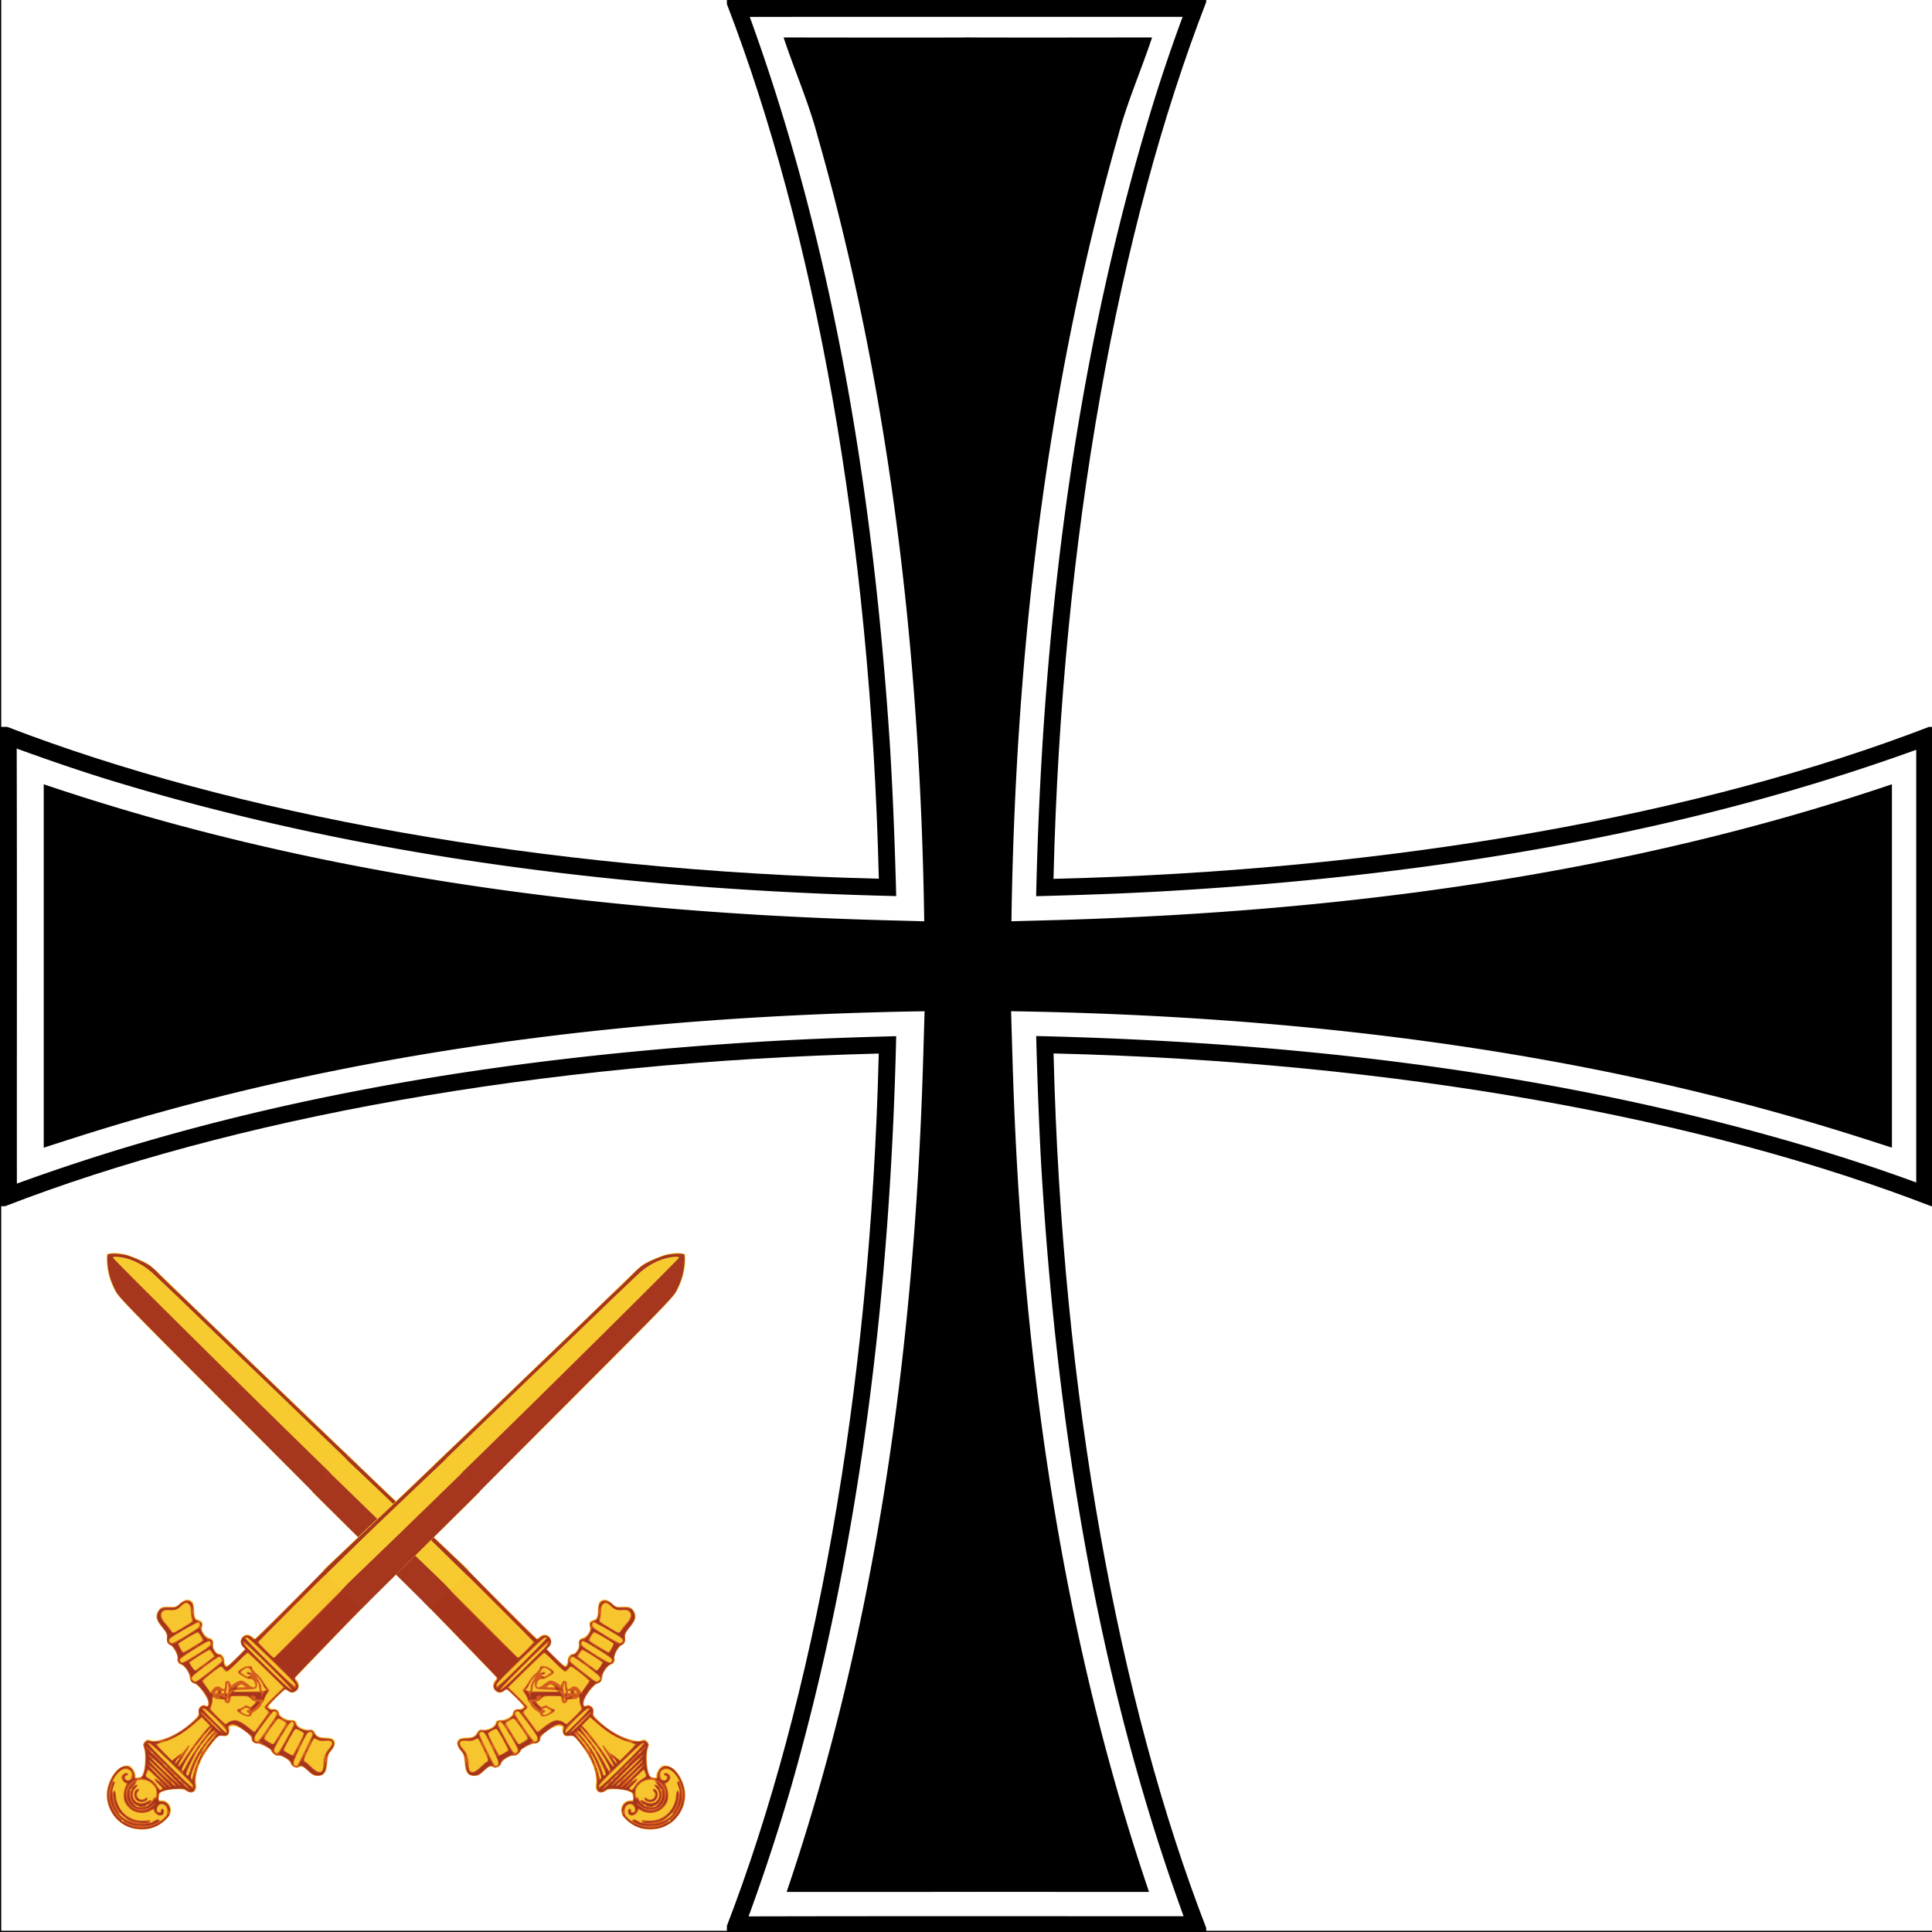 <svg xmlns="http://www.w3.org/2000/svg" width="1590.905" height="1590.905" version="1.0"><rect width="100%" height="100%" fill="#333333" stroke="none"/><path style="fill:#fff;fill-opacity:1;stroke:#000;stroke-width:2;stroke-miterlimit:4;stroke-dasharray:none;stroke-opacity:1" d="M0-3.583h1594.488v1594.488H0z"/><path d="M827.15-9.433v4.475c95.422 247.696 157.38 583.936 166.363 957.737-372.448-9.275-707.464-71.134-954.412-166.267h-7.896v524.822h5.627c247.146-95.624 583.055-157.79 956.617-167.098-9.208 372.755-71.1 708.03-166.299 955.147v7.928h524.855v-5.626c-95.706-247.358-157.938-583.631-167.162-957.577 375.285 8.934 712.803 71.234 960.9 167.226h2.206V786.512h-4.475c-247.9 95.5-584.524 157.492-958.695 166.394 8.997-374.991 71.296-712.23 167.226-960.165v-2.174H827.15z" style="fill:#000;fill-opacity:1;stroke:none;stroke-width:5.972;stroke-miterlimit:4;stroke-dasharray:none;stroke-opacity:1" transform="translate(-23.453 7.09) scale(.752)"/><path d="M922.248 9.036c-23.357.01-46.713.024-70.07.032 92.634 254.905 135.578 525.6 153.373 795.649 3.47 55.64 5.496 111.359 7.014 167.082-290.077-6.758-581.263-41.69-859.353-126.477-34.953-10.681-69.383-22.605-103.728-35.052.425 158.79.07 317.579.19 476.368 265.336-96.67 547.293-139.972 828.458-156.206 44.766-2.516 89.581-4.058 134.4-5.228-6.392 276.826-38.797 554.318-114.783 821.068a2237.226 2237.226 0 0 1-46.84 142.774c158.778-.387 317.557-.14 476.336-.19-96.077-264.02-139.443-544.318-156.016-824.073-2.497-46.549-4.174-93.139-5.418-139.737 274.774 6.334 550.368 37.274 815.26 112.498 49.866 14.126 99.666 29.916 148.423 47.856V811.572C1865.278 907.216 1584.802 950.47 1305 966.554c-46.37 2.625-92.795 4.14-139.22 5.372 6.596-295.431 42.48-592.256 130.301-874.953 9.394-29.585 19.297-58.899 30.116-87.968-134.65.009-269.3-.025-403.949.031z" style="fill:#fff;fill-opacity:1;stroke:none;stroke-width:5.972;stroke-miterlimit:4;stroke-dasharray:none;stroke-opacity:1" transform="translate(-23.453 7.09) scale(.752)"/><path d="M1090.254 31.568v2030.625c66.379.01 132.746.06 199.125.031-98.597-290.263-139.6-596.95-149.188-902.468-.658-20.627-1.228-41.248-1.843-61.875 313.398 4.894 628.499 42.34 927.937 137.625a6085.544 6085.544 0 0 1 36.594 11.781V849.349c-290.41 98.267-597.272 138.873-902.906 148.344-20.414.645-40.834 1.11-61.25 1.688 4.232-290.197 37.225-581.357 117.093-860.907 9.335-35.235 25.383-72.039 36.904-106.888-7.611-.056-143.257.27-202.466-.018z" style="fill:#000;fill-opacity:1;stroke:none;stroke-width:5.972;stroke-miterlimit:4;stroke-dasharray:none;stroke-opacity:1" transform="translate(-23.453 7.09) scale(.752)"/><path style="fill:#000;fill-opacity:1;stroke:none;stroke-width:5.972;stroke-miterlimit:4;stroke-dasharray:none;stroke-opacity:1" d="M1091.703 31.588v2030.625c-66.379.01-132.746.06-199.125.031 98.598-290.263 139.6-596.95 149.188-902.468.658-20.627 1.228-41.248 1.843-61.875-313.398 4.894-628.499 42.339-927.937 137.625a6085.471 6085.471 0 0 0-36.594 11.78V849.37c290.41 98.267 597.272 138.872 902.906 148.344 20.414.645 40.834 1.11 61.25 1.688-4.232-290.197-37.225-581.357-117.094-860.907-9.334-35.235-25.382-72.039-36.903-106.888 7.611-.056 143.257.27 202.466-.018z" transform="translate(-23.453 7.09) scale(.752)"/><path style="fill:#f7cb2f" d="M163.156 153.188c-3.712-.002-7.19.316-10.5.937l-7.812 1.469v15.562c0 21.121 7.998 49.228 19.781 69.5 8.3 14.281 36.688 43.515 243.125 250.281 102.284 102.447 191.208 190.598 224.938 223.157l78.875-83.625c-8.516-7.771-21.226-19.8-38.344-36.282-13.075-12.588-47.104-45.22-75.625-72.53-28.522-27.312-64.949-62.3-80.969-77.75-49.46-47.705-84.374-81.248-110.281-105.938-23.455-22.354-55.366-53.255-130.969-126.813-28.55-27.778-34.742-32.72-49.688-39.719-26.317-12.323-46.446-18.243-62.53-18.25z" transform="matrix(.365 0 0 .365 35.013 975.783)"/><path d="M382.306 693.91c-8.556-2.161-18.358-9.238-20.732-14.97-2.771-6.69 1.725-14.006 8.607-14.006 3.228 0 3.32-.11 2.725-3.25-.339-1.788-1.011-3.757-1.494-4.376-2.713-3.476-21.715-4.997-26.147-2.093-3.444 2.256-6.967 2.179-9.12-.2-1.41-1.558-1.61-2.946-1.06-7.35 1.365-10.919-4.828-26.475-16.131-40.521l-6.671-8.29-4.267.64c-3.806.57-4.445.37-5.909-1.865-.902-1.378-1.505-3.786-1.338-5.35.29-2.73.131-2.844-3.936-2.82-5.754.036-18.163 8.564-18.223 12.525-.052 3.415-1.786 4.95-5.595 4.95-3.47 0-14.346 5.796-14.406 7.677-.063 1.988-5.203 5.405-7.184 4.776-2.774-.88-11.34 4.346-12.601 7.69-1.385 3.667-5.636 5.723-8.342 4.033-2.402-1.5-5.976.136-10.354 4.74-3.984 4.191-8.894 5.492-13.134 3.48-3.91-1.855-5.123-4.75-5.733-13.673-.404-5.902-.93-7.375-4.077-11.414-6.499-8.343-4.25-13.31 6.025-13.31 6.408 0 8.723-1.086 10.686-5.016 1.027-2.059 2.008-2.503 5.734-2.599 5.598-.144 12.942-3.709 12.942-6.282 0-2.71 2.33-4.21 6.149-3.96 4.076.266 11.851-4.297 11.851-6.955 0-2.672 2.02-4.187 5.578-4.187 1.748 0 3.76-.701 4.47-1.558 1.11-1.337.102-2.756-7.105-10-4.62-4.643-8.787-8.442-9.263-8.442-.475 0-2.018.907-3.429 2.017-6.598 5.19-14.136-5.252-8.286-11.48l1.964-2.09-20.161-20.974a12825.018 12825.018 0 0 0-37.465-38.79l-17.303-17.815V427.8l9.75.509c5.363.28 15.15.536 21.75.57l12 .06 35.5 35.49c19.525 19.52 35.88 35.493 36.343 35.497.463.004 1.986-.892 3.385-1.992 3.246-2.554 6.315-2.541 9.084.039 2.883 2.685 2.874 7.602-.02 10.681l-2.207 2.35 8.71 8.709c7.385 7.385 8.974 8.542 10.457 7.608.961-.606 1.82-2.468 1.907-4.14.231-4.415 2.063-7.247 4.689-7.247 3.068 0 7.112-5.546 6.822-9.355-.347-4.562.682-6.454 3.897-7.16 1.858-.408 3.89-2 5.412-4.24 1.998-2.939 2.33-4.364 1.844-7.91-.578-4.212-.5-4.363 2.974-5.815 4.512-1.885 4.615-2.075 5.202-9.624.654-8.42 1.089-9.483 4.444-10.873 3.314-1.372 5.458-.554 10.877 4.154 3.072 2.669 3.84 2.862 10.331 2.603 6.804-.272 7.1-.183 9.931 2.985 3.743 4.189 3.836 8.597.292 13.845-1.445 2.14-2.93 4.115-3.299 4.39-2.863 2.132-5.1 7.267-4.85 11.136.246 3.8-.06 4.478-2.847 6.31-3.949 2.597-8.737 10.845-7.874 13.565 1.023 3.224-.378 5.79-3.801 6.957-3.785 1.291-8.703 8.65-8.703 13.022 0 3.24-2.268 6.01-4.922 6.01-1.843 0-9.265 8.568-12.328 14.232-.962 1.78-1.75 4.511-1.75 6.07 0 2.41.31 2.734 2.073 2.175 5.106-1.62 8.6 1.662 8.055 7.568-.178 1.92 1.068 3.813 5.069 7.707 9.991 9.727 20.564 16.03 32.16 19.171 6.789 1.84 8.331 1.957 11.348.866 3.293-1.19 3.625-1.107 5.83 1.455 2.088 2.428 2.212 3.065 1.16 5.987-1.51 4.2-1.35 19.356.267 25.13.872 3.114 1.896 4.634 3.393 5.036 3.716.997 4.645.668 4.65-1.647.004-2.908 3.31-8.313 5.946-9.724 3.114-1.666 9.902.536 13.525 4.388 4.394 4.671 8.179 12.213 9.598 19.124 2.26 11.007-1.937 23.433-10.756 31.853-7.958 7.597-21.921 11.276-32.583 8.584z" style="fill:#f7c62f" transform="matrix(.808 0 0 .808 219.876 945.168)"/><path d="M382.071 693.587c-6.977-1.807-11.013-4.114-16.107-9.208-3.853-3.853-4.393-4.93-4.393-8.773 0-5.817 3.37-9.672 8.453-9.672 3.48 0 3.547-.077 3.547-4.057 0-3.812-.255-4.168-4.25-5.921-2.337-1.026-7.994-2.187-12.57-2.58-7.562-.648-8.586-.518-11.21 1.422-6.355 4.698-10.641 1.655-9.488-6.734.7-5.08-1.559-14.995-5.385-23.644-2.278-5.15-9.626-15.853-14.871-21.658-2.957-3.273-3.805-3.653-7.808-3.5-5.384.206-6.715-1.262-5.944-6.557.488-3.35.289-3.793-1.965-4.359-3.92-.983-6.781.175-14.405 5.834-4.975 3.692-7.083 5.901-7.091 7.432-.017 2.99-2.605 5.322-5.906 5.322-3.042 0-14.107 5.585-14.107 7.12 0 .534-1.115 2.086-2.478 3.45-1.793 1.792-3.136 2.313-4.853 1.883-3.053-.767-11.947 4.698-12.71 7.81-.806 3.284-5.377 5.58-7.933 3.985-3.003-1.876-3.55-1.66-9.526 3.752-4.656 4.216-6.137 5-9.454 5-6.56 0-8.631-2.811-9.818-13.325-.825-7.307-1.435-9.284-3.548-11.5-3.646-3.822-4.782-7.334-3.323-10.274 1.02-2.056 2.122-2.483 7.668-2.972 8.176-.72 9.407-1.3 11.967-5.64 1.977-3.35 2.293-3.5 6.119-2.888 5.099.816 10.725-2.115 12.89-6.714 1.337-2.842 1.913-3.163 5.306-2.96 4.555.27 11.693-3.75 11.693-6.585 0-2.72 3.533-5.498 6.13-4.819 2.187.572 5.872-.752 5.869-2.109-.004-1.32-17.105-18.214-18.437-18.214-.724 0-1.877.675-2.562 1.5-1.766 2.128-6.642 1.857-9-.5-2.564-2.565-2.535-5.44.094-9.131 1.786-2.51 1.897-3.19.756-4.655-1.353-1.735-14.533-15.503-38.471-40.185-7.217-7.441-16.892-17.52-21.5-22.398l-8.379-8.868-.566-7.632-.567-7.631-.183 6.905c-.182 6.837-.203 6.887-2.184 5.095-1.852-1.677-2-3.08-2-19.04v-17.23l21.75.456 21.75.457 28.033 28.178c15.418 15.498 31.718 31.756 36.223 36.128l8.19 7.95 2.475-2.325c6.943-6.523 15.907 2.69 9.378 9.64l-2.2 2.342 8.93 8.972c4.911 4.934 9.453 8.972 10.094 8.972 1.53 0 2.713-2.874 2.471-6.008-.227-2.944 3.168-6.992 5.864-6.992 2.492 0 6.393-6.32 5.547-8.985-1.057-3.331.397-5.933 3.809-6.815 4.485-1.16 9.269-8.244 7.632-11.301-1.645-3.075.161-6.47 3.833-7.205 3.298-.66 4.221-3.208 4.221-11.645 0-9.348 7.547-11.789 14.779-4.78 3.144 3.047 3.7 3.215 9.8 2.957 7.47-.315 9.78.633 12 4.925 2.34 4.524 1.132 8.635-4.652 15.842-4.358 5.43-4.982 6.76-4.637 9.89.49 4.455-.673 6.932-3.814 8.126-2.888 1.098-7.635 9.926-7.102 13.206.525 3.23-.872 5.414-4.21 6.578-3.137 1.093-8.164 8.858-8.164 12.61 0 2.982-2.734 6.597-4.99 6.597-3.496 0-14.01 14.612-14.01 19.472 0 3.958.706 4.728 3.01 3.29 1.399-.874 2.384-.734 4.471.633 2.304 1.51 2.631 2.327 2.348 5.871-.323 4.05-.188 4.24 8.144 11.43 13.978 12.064 32.682 20.148 41.401 17.892 3.458-.894 4.067-.762 5.68 1.23 1.69 2.086 1.705 2.533.238 6.84-3.13 9.188.056 29.342 4.64 29.342 1.048 0 2.617.273 3.487.607 1.214.466 1.582-.057 1.585-2.25.002-1.572.871-4.28 1.931-6.018 6.51-10.675 21.343-.204 25.577 18.056 2.8 12.073-1.268 24.533-10.872 33.295-8.465 7.722-21.038 10.837-32.14 7.963zm-.147-7.176c-.496-1.293.236-1.426 4.868-.881 15.443 1.815 28.98-9.505 29.97-25.06.31-4.872 2.228-7.242 3.11-3.842.389 1.502.487 1.448.583-.322.064-1.17-.559-3.744-1.384-5.718-1.851-4.432-1.851-4.435.073-4.831 1.286-.265 1.042-1.11-1.336-4.646-4.993-7.42-10.442-9.823-15.014-6.62-4.16 2.913-1.4 11.599 3.133 9.86 2.057-.79 2.176-4.417.144-4.417-.825 0-1.5-.675-1.5-1.5 0-2.157 3.376-1.848 5.504.504 1.49 1.646 1.613 2.443.69 4.47-.617 1.355-2.005 3.015-3.084 3.689-1.854 1.158-1.873 1.39-.348 4.28.925 1.756 1.617 5.465 1.625 8.714.01 4.539-.524 6.433-2.7 9.574-5.4 7.792-15.77 10.56-23.947 6.391-3.61-1.84-3.694-1.84-4.287.027-.332 1.047-1.714 2.63-3.07 3.52-3.59 2.352-7.642.423-7.198-3.428.365-3.174 3.315-3.833 3.317-.741 0 1.1.338 1.887.75 1.75.412-.138 1.15-.25 1.641-.25 1.765 0 2.122-3.329.607-5.641-3.23-4.93-9.5-1.763-9.5 4.798 0 3.148.681 4.49 3.75 7.393 2.885 2.728 3.827 3.18 4.082 1.956.366-1.757 3.158-1.282 6.64 1.128 2.58 1.786 3.606 1.73 2.881-.157zm28.31-4.186c1.74-1.318 3.44-3.116 3.778-3.996.337-.88-1.34.156-3.73 2.302-2.388 2.147-5.212 4.474-6.276 5.173-1.635 1.073-1.547 1.088.565.094 1.375-.647 3.924-2.255 5.664-3.573zm.837 3.709c.34-.55.168-1-.382-1s-1.278.45-1.618 1c-.34.55-.168 1 .382 1s1.279-.45 1.618-1zm-13.813-15.75c1.05-.963 1.412-1.431.807-1.04-.606.39-2.202 1.149-3.547 1.686-1.547.618-1.844 1-.807 1.04.901.035 2.497-.724 3.547-1.686zm-10.687.357c0-.217-.698-.661-1.552-.989-.89-.341-1.29-.174-.94.393.587.95 2.492 1.405 2.492.596zm10.546-5.062c3.413-3.413 3.392-9.316-.046-12.545-1.375-1.292-2.5-2.72-2.5-3.175 0-1.226 2.116-1 3.97.425.896.687.588.254-.683-.963s-2.193-2.792-2.049-3.5c.356-1.746-5.747-2.25-10.395-.858-2.011.603-5.049 2.68-6.75 4.618-2.47 2.812-3.093 4.422-3.093 7.987 0 3.21.403 4.466 1.433 4.466.788 0 1.733.945 2.1 2.1.45 1.423.994 1.773 1.682 1.085s2.028-.399 4.15.896c4.407 2.687 9.168 2.477 12.18-.536zm-10.796.374c-.962-.56-1.75-1.671-1.75-2.47 0-1.817.512-1.815 3.3.01 4.757 3.118 10.044-3.213 6.216-7.443-2.267-2.504-.026-3.788 2.547-1.46 4.332 3.92.622 12.47-5.385 12.413-1.748-.017-3.965-.489-4.928-1.05zm15.375-12.186c-.988-.98-1.103-.865-.56.56.375.986.934 1.54 1.242 1.233.308-.308 0-1.115-.682-1.793zm-26.625-3.455c1.77-3.29 3.961-5.224 9.942-8.778 1.501-.893 1.533-1.355.291-4.296l-1.39-3.296-7.421 7.14c-4.082 3.927-5.804 5.973-3.827 4.546 1.977-1.427 3.89-2.594 4.25-2.594 1.684 0 .3 2.327-3.345 5.619-4.353 3.933-4.96 5.382-2.25 5.378.993-.002 2.616-1.612 3.75-3.72zm-6.51-26.71c10.527-10.579 15.834-16.568 14.678-16.568-.998 0-10.176 8.182-20.47 18.25-20.764 20.305-24.198 23.957-24.198 25.735 0 1.732 10.859-8.195 29.99-27.417zm-22.49 26.432c.996-1.1 1.585-2 1.31-2-.275 0-1.314.9-2.31 2-.995 1.1-1.585 2-1.31 2 .275 0 1.315-.9 2.31-2zm32.73-15.415c2.076-2.153 3.638-4.051 3.472-4.217-.167-.167-5.005 4.503-10.752 10.377-6.277 6.414-7.663 8.099-3.471 4.217 3.838-3.554 8.676-8.224 10.752-10.377zm-.73-9.661 3-3.265-3 2.1c-1.65 1.156-8.4 7.617-15 14.358l-12 12.256 12-11.092c6.6-6.1 13.35-12.561 15-14.357zm-19 23.076c.996-1.1 1.585-2 1.31-2-.275 0-1.314.9-2.31 2-.995 1.1-1.585 2-1.31 2 .275 0 1.315-.9 2.31-2zm-5.5-4.745c0-.275-.675.06-1.5.745-.825.684-1.5 1.47-1.5 1.744 0 .275.675-.06 1.5-.744.825-.685 1.5-1.47 1.5-1.745zm29-18.18c0-.764-18.473 17.276-19.89 19.425-.725 1.1 3.453-2.717 9.286-8.483 5.832-5.765 10.604-10.688 10.604-10.941zm-42 17.03c0-4.037-8.837-25.105-10.53-25.105-.187 0 1.238 3.415 3.167 7.589 1.929 4.174 4.017 10.024 4.641 13 .625 2.976 1.492 5.41 1.929 5.41.436 0 .793-.402.793-.894zm17-2.85c0-.275-.675.06-1.5.745-.825.684-1.5 1.47-1.5 1.744 0 .275.675-.06 1.5-.744.825-.685 1.5-1.47 1.5-1.745zm-12.483-.283c.903-1.46-9.436-22.287-14.73-29.676-5.206-7.264-12.756-15.66-13.455-14.961-.268.268 1.046 2.214 2.92 4.326 10.29 11.597 19.214 26.574 21.966 36.863 1.193 4.459 2.093 5.4 3.3 3.448zm-127.818-7.722c2.645-2.613 5.667-5.224 6.716-5.803 1.804-.996 1.62-1.658-3.41-12.25-2.925-6.159-5.494-11.197-5.71-11.197-.217 0-1.797.725-3.513 1.612-2.202 1.14-4.435 1.433-7.597 1-7.746-1.062-9.272 2.17-3.775 7.998 3.675 3.896 5.59 9.595 5.59 16.632 0 8.273 4.563 9.056 11.699 2.008zm132.301 2.71c0-2.79-10.492-20.074-16.433-27.071-1.687-1.986-5.262-6.39-7.944-9.789-2.683-3.398-5.081-5.975-5.33-5.727-.248.248 2.211 3.753 5.464 7.789 7.588 9.413 17.13 23.867 20.193 30.588 2.2 4.826 4.05 6.75 4.05 4.21zm17.5-3.96c.996-1.1 1.585-2 1.31-2-.275 0-1.314.9-2.31 2-.995 1.1-1.585 2-1.31 2 .275 0 1.315-.9 2.31-2zm-131.607-1.8c.743-1.387-.594-5.07-5.84-16.089-3.74-7.859-7.453-14.94-8.25-15.737-1.643-1.643-4.803-.857-4.803 1.195 0 1.738 14.172 30.69 15.5 31.665 1.564 1.15 2.353.909 3.393-1.034zm116.983-.45c-.657-1.238-3.404-5.782-6.104-10.099-2.7-4.316-4.653-8.104-4.34-8.416.313-.313.707-.381.876-.152 4 5.428 7.041 8.901 7.441 8.501.28-.28 2.502 1.126 4.938 3.122l4.43 3.63 7.929-7.881c4.36-4.335 7.596-8.186 7.191-8.558-.405-.372-3.437-1.442-6.737-2.378-9.568-2.713-20.312-8.898-29.824-17.169l-8.824-7.672-4.105 4.104-4.105 4.105 4.186 4.541c5.058 5.488 17.986 22.89 22.897 30.822 3.39 5.474 6.668 8.238 4.15 3.5zm3.214-2.583c-.54-1.007-1.775-2.47-2.746-3.25-1.253-1.006-1.103-.473.514 1.833 2.469 3.52 3.816 4.376 2.232 1.417zm-113.976-8.352c2.138-1.2 3.886-2.663 3.886-3.25 0-.956-10.259-20.158-11.356-21.255-.703-.703-8.644 3.613-8.644 4.698 0 1.755 10.437 21.992 11.342 21.992.487 0 2.635-.983 4.772-2.185zm139.886-1.56c0-.275-.675.06-1.5.745-.825.684-1.5 1.47-1.5 1.744 0 .275.675-.06 1.5-.744.825-.685 1.5-1.47 1.5-1.745zm-126.187-.953c.193-1.355-2.422-6.723-6.82-14-8.163-13.51-10.435-16.26-12.075-14.62-1.562 1.562-1.28 2.26 7.082 17.577 6.082 11.138 7.879 13.69 9.5 13.488 1.198-.148 2.126-1.13 2.313-2.445zm73.07-.552c-1.811-3.428-9.316-12.939-12.428-15.75-1.635-1.478-.96-.251 1.65 3 2.43 3.025 5.952 7.637 7.826 10.25 3.664 5.106 4.866 6.124 2.951 2.5zm-63.07-11.69c.464-1.389-12.698-20.061-14.137-20.057-1.477.005-7.676 3.74-7.676 4.624 0 .361 1.73 3.405 3.844 6.765 2.114 3.359 5.055 8.036 6.535 10.393l2.692 4.286 4.205-2.508c2.313-1.38 4.355-2.955 4.537-3.502zm9.85 1.376c.33-.86.12-2.617-.466-3.904-1.571-3.448-18.082-25.532-19.09-25.532-.474 0-1.43.683-2.123 1.52-1.055 1.27-.298 2.947 4.628 10.247 13.109 19.43 15.446 21.852 17.051 17.669zm41.712-19.31c7.563-7.583 11.422-12.134 10.679-12.593-1.52-.94-23.054 20.225-23.054 22.659 0 .994.12 1.808.266 1.808.146 0 5.595-5.344 12.109-11.874zm-36.375 7.268c8.446-6.732 12.548-8.647 16.933-7.906 2.174.367 4.483 1.308 5.132 2.09.65.782 1.699 1.422 2.333 1.422.634 0 4.485-3.355 8.558-7.456 7.005-7.052 7.342-7.596 6.225-10.047-.65-1.425-1.18-4.145-1.18-6.044 0-3.33-1.22-4.526-2.5-2.453-.34.55-2.66 1-5.153 1-3.694 0-4.632.37-5.058 2-.33 1.26-1.364 2-2.795 2-1.805 0-2.407-.72-2.929-3.5l-.656-3.5h-8.78c-8.073 0-8.97.201-11.13 2.5-1.291 1.375-2.945 2.5-3.674 2.5-2.008 0-1.6 1.394 1.17 3.996 2.242 2.105 2.753 2.209 4.991 1.01 2.137-1.143 2.746-1.107 4.254.252.968.872 2.997 1.895 4.51 2.272 4.068 1.016 3.364 2.817-2.308 5.905-5.288 2.877-9.943 2.915-9.943.08 0-.794-1.012-1.966-2.25-2.602-3.156-1.624-7.75-6.056-7.75-7.478 0-.655-.675-1.75-1.5-2.435s-1.5-1.954-1.5-2.82c0-.865-1.193-3.295-2.652-5.4l-2.652-3.827 1.986-2.227c1.092-1.224 3.198-4.353 4.68-6.951 1.481-2.6 4.444-6.132 6.583-7.85 2.139-1.72 4.174-4.262 4.523-5.65.574-2.289 1-2.476 4.555-2 4.053.544 9.825 4.296 9.922 6.449.03.673-1.407 1.967-3.195 2.875-1.787.908-3.883 2.157-4.657 2.776-.774.618-2.788 1.125-4.475 1.125-2.375 0-3.376.635-4.427 2.81-3.013 6.236 1.046 7.516 6.941 2.19 2.197-1.986 4.93-3.5 6.314-3.5 2.872 0 9.518 3.69 9.636 5.348.045.634.738-.352 1.54-2.19 1.015-2.325 1.928-3.162 3-2.75.848.325 1.73.592 1.96.592.23 0 .418 1.548.418 3.44 0 4.13 1.486 5.335 3.892 3.158 3.105-2.81 6.405-2.03 9.291 2.195l1.567 2.294 3.694-5.142c2.032-2.829 3.892-5.661 4.133-6.294.438-1.153-16.466-14.651-18.348-14.651-.55 0-1.736 1.125-2.637 2.5-.9 1.375-2.354 2.5-3.23 2.5-.875 0-5.797-4.275-10.938-9.5-5.14-5.225-9.797-9.5-10.347-9.5-.55 0-9.005 7.847-18.788 17.438L246.07 549.81l9.75 9.458c5.363 5.202 9.75 10.071 9.75 10.821s-.9 1.926-2 2.613c-1.1.686-1.984 1.807-1.966 2.49.02.683 2.281 4.167 5.027 7.742s5.769 7.734 6.716 9.243c.948 1.51 1.948 2.742 2.223 2.74.275-.001 2.525-1.617 5-3.59zm40.02-6.122 9.48-9.727-8.54 7.977c-7.394 6.906-11.655 11.478-10.698 11.478.153 0 4.544-4.378 9.758-9.728zm-33.97-8.798c3.66-1.893 3.676-2.554.11-4.583-2.407-1.369-3.103-1.406-4.685-.25-1.654 1.21-1.672 1.359-.166 1.359 2.091 0 2.23 1.856.197 2.636-1.562.6-1.112 2.364.603 2.364.545 0 2.318-.687 3.941-1.526zm16.555-15.204c-.333-.332-.569.259-.526 1.313.048 1.165.285 1.402.605.604.288-.722.253-1.584-.08-1.917zm12.05-6.727c-.325-.849-1.06-1.543-1.632-1.543-.658 0-.591.717.181 1.954 1.38 2.21 2.351 1.934 1.451-.411zm-11.024-.793c-.332-1.238-.648-3.825-.703-5.75-.09-3.191-.167-3.278-.864-.987-.42 1.383-.644 3.633-.497 5 .147 1.368.304 2.824.35 3.237.046.412.586.75 1.2.75.67 0 .875-.9.514-2.25zm5.37 1.357c0-.492-.676-1.152-1.5-1.469-.914-.35-1.5-.002-1.5.893 0 .808.674 1.469 1.5 1.469.824 0 1.5-.402 1.5-.893zm-13.249-1.357c-.289-.871-3.644-1.336-11.066-1.534-9.588-.255-10.762-.49-11.758-2.352-.61-1.138-.867-2.988-.573-4.11.364-1.392.208-1.717-.49-1.02-.562.563-1.27 2.864-1.57 5.113l-.55 4.089 12.378.316c6.808.173 12.752.412 13.21.531.46.12.647-.346.42-1.033zm-27.752-2.8c0-3.158 2.048-7.979 4.864-11.45 1.14-1.405.82-1.293-1.07.376-1.481 1.308-3.601 4.31-4.711 6.672-1.11 2.362-2.566 4.632-3.234 5.045-.86.532-.65.973.718 1.509 3.14 1.23 3.433 1.046 3.433-2.152zm-10.629-16.707c9.971-9.766 20.545-20.07 23.497-22.896 2.953-2.827 5.167-5.744 4.92-6.482-.27-.81-10.125 8.254-24.867 22.872-13.431 13.318-23.804 24.225-23.05 24.238.754.014 9.53-7.966 19.5-17.732zm26.47-34.084c.195-.765-.296-1.195-1.143-1-1.767.406-48.355 45.507-49.152 47.583-1.964 5.118 3.474.622 25.307-20.922 13.556-13.376 24.8-24.924 24.988-25.661zm7.718 48.309c-1.067-.808-2.444-1.468-3.059-1.468-.614 0-1.99.66-3.058 1.468-1.79 1.354-1.553 1.468 3.058 1.468s4.85-.114 3.06-1.468zm46.43-5.956c.68-.818.999-2.102.71-2.855-.801-2.088-25.71-20.657-27.71-20.657-1.833 0-3.2 3.07-2.116 4.75.345.535 5.127 4.539 10.627 8.898 15.68 12.428 16.153 12.68 18.49 9.864zm-51.599-5.835 2.89-2.312-2.775-2.183c-3.748-2.948-5.681-2.738-7.717.839-1.656 2.91-1.65 2.975.185 1.993 2.666-1.426 4.027-1.262 4.027.486 0 .884-.923 1.506-2.25 1.515-1.819.012-1.963.2-.75.985 2.219 1.433 3.2 1.23 6.39-1.323zm52.293-7.774 2.712-4.097-2.447-1.882c-3.795-2.917-16.898-10.924-17.876-10.924-.481 0-1.783 1.434-2.894 3.188l-2.018 3.188 9.67 7.286c5.319 4.007 9.777 7.298 9.906 7.312.13.014 1.456-1.818 2.947-4.071zm12.102-6.414c.226-1.58-2.57-3.787-13.604-10.74-7.639-4.812-14.63-8.75-15.534-8.75-2.182 0-2.117 3.278.103 5.227 4.124 3.62 25.825 16.81 27.22 16.544.842-.16 1.658-1.186 1.815-2.28zm-79.785-18.61c0-.368-16.033-16.65-35.63-36.18l-35.63-35.513-12.12-.681c-6.666-.375-14.029-.529-16.362-.343l-4.243.338 44.193 44.277 44.193 44.278 7.8-7.754c4.29-4.265 7.8-8.055 7.8-8.423zm79.67 5.758 2.17-4.308-9.443-5.763c-5.194-3.17-9.995-5.543-10.67-5.274-.675.268-2.108 2.155-3.185 4.192-1.681 3.18-1.752 3.832-.5 4.617 12.642 7.924 17.631 10.857 18.458 10.85.55-.003 1.977-1.945 3.17-4.314zm11.136-7.28c.257-1.803-1.91-3.427-13.68-10.25-7.693-4.46-14.693-8.107-15.556-8.107-2.11 0-1.995 3.316.18 5.227 4.377 3.844 24.95 15.806 26.75 15.553 1.166-.163 2.128-1.175 2.306-2.423zm-1.701-10.607c.646-1.238 3.137-4.369 5.535-6.958 7.341-7.925 5.236-14.488-4.334-13.513-5.34.543-8.464-.653-12.23-4.684-4.535-4.855-9.076-2.195-9.076 5.316 0 2.531-.41 6.033-.912 7.783-.905 3.155-.853 3.217 6.25 7.402 3.94 2.32 8.062 4.8 9.162 5.509 2.92 1.882 4.284 1.674 5.605-.855zm-197.37-56.534c-.206-2.594-.372-.216-.37 5.284.003 5.5.171 7.622.374 4.716.202-2.906.2-7.406-.005-10z" style="fill:#d55e1e" transform="matrix(.808 0 0 .808 219.876 945.168)"/><path d="M379.454 692.6c-7.747-2.868-17.624-11.09-16.614-13.83.313-.848.873-.384 1.533 1.27 1.498 3.755 9.742 9.416 16.623 11.416 19.894 5.78 38.886-6.407 42.802-27.465.934-5.025.838-7.004-.591-12.146-2.084-7.495-6.644-14.691-11.204-17.68-3.842-2.519-5.603-2.736-8.747-1.082-3.017 1.588-3.652 2.79-3.67 6.948-.011 2.772.501 3.829 2.235 4.608 2.908 1.306 6.75-.344 6.75-2.898 0-1.03-1.012-2.279-2.25-2.776l-2.25-.905 2.215-.063c4.504-.129 4.752 7.479.283 8.648-2.42.632-2.43.055.116 5.811 3.896 8.808.473 18.311-8.185 22.726-4.689 2.391-12.562 2.272-16.703-.252-4.07-2.482-3.881-2.504-4.645.538-.7 2.791-4.57 5.068-7.017 4.128-1.726-.662-2.185-5.662-.52-5.662.574 0 .912.787.75 1.75-.386 2.301 3.966 3.04 4.819.817.923-2.405-.416-6.392-2.526-7.52-3.143-1.683-8.069.615-8.764 4.088-.665 3.328-2.324 4.883-2.319 2.174.007-3.367 3.714-8.088 6.9-8.788 1.676-.368 3.509-.385 4.072-.036.648.4 1.024-1.224 1.024-4.413 0-4.876-.126-5.1-3.75-6.666-2.083-.9-7.847-1.855-12.97-2.148-7.484-.428-9.69-.22-11.714 1.107-5.751 3.768-10.44.772-8.777-5.607.467-1.792.48-5.246.03-7.674-.451-2.429-.624-4.613-.384-4.852.24-.24.75 1.297 1.132 3.415.906 5.015 1.343 5.672 2.91 4.372 2.41-2-1.455-14.08-8.311-25.97-2.235-3.877-3.874-7.05-3.641-7.05 1.445 0 7.882 11.753 11.023 20.128 3.023 8.06 3.969 9.69 5.083 8.764 2.164-1.795 1.66-3.683-4.11-15.391-5.997-12.169-3.977-10.637 2.636 2 2.302 4.4 4.897 8.529 5.765 9.175 1.361 1.014.719 1.964-4.672 6.908-4.256 3.903-6.25 6.48-6.25 8.074 0 1.289.472 2.343 1.048 2.343 1.605 0 46.982-45.144 46.37-46.133-1.41-2.283-4.78.242-18.853 14.133-14.513 14.324-17.466 16.79-16.221 13.547.635-1.656-3.74-10.274-9.615-18.939-2.197-3.24-3.561-5.623-3.03-5.295.53.328 3.983 5.116 7.673 10.641 6.218 9.31 8.628 11.79 8.628 8.876 0-.643-1.374-3.68-3.055-6.75-3.01-5.498-.935-3.886 2.794 2.17.93 1.512 2.02 2.75 2.418 2.75 1.972 0 1.442-2.035-1.453-5.58l-3.204-3.92 4.227 3.315 4.226 3.315 8.524-8.223c4.688-4.523 8.523-8.602 8.523-9.065 0-.464-.873-.842-1.94-.842-1.068 0-2.2-.42-2.517-.932-.33-.533 1.463-.865 4.19-.776 2.622.085 5.52-.206 6.44-.646 1.134-.543 2.324-.15 3.696 1.222 1.76 1.76 1.877 2.452.898 5.327-1.798 5.28-1.307 22.279.776 26.9.969 2.148 2.48 3.954 3.36 4.014.878.06-.382.498-2.802.973-5.218 1.025-10.294 4.283-12.506 8.026-2.047 3.466-2.224 13.07-.227 12.304.824-.316 2.16.818 3.36 2.85 2.201 3.73 7.53 6.74 11.924 6.734 6.686-.009 12.348-6.807 12.348-14.826 0-3.233-.693-4.764-3.513-7.753-4.2-4.453-3.86-5.944.387-1.697 8.74 8.74 4.446 23.7-7.179 25.01-5.199.587-10.708-.983-13.229-3.768-.976-1.08-2.226-1.962-2.776-1.962-1.751 0 2.671 4.141 6.52 6.106 4.905 2.503 9.536 2.391 14.724-.356 3.475-1.84 4.69-3.298 6.672-8 3.791-8.998 1.036-17.192-7.01-20.847-3.08-1.398-3.538-1.865-1.846-1.881 1.894-.019 2.25-.568 2.25-3.467 0-5.084 3.66-8.93 8.331-8.754 5.007.188 8.038 2.44 12.194 9.058 5.054 8.047 6.87 14.972 6.048 23.061-1.253 12.34-8.279 22.674-19.084 28.073-4.018 2.007-6.74 2.543-13.989 2.752-5.674.164-10.336-.235-12.617-1.08zm-12.883-61.713c18.475-18.426 20.806-20.953 19.324-20.953-1.43 0-45.37 43.62-44.657 44.333.818.817 4.206-2.31 25.333-23.38zm8.5 20.294c1.14-2.135 4.194-5.19 7.097-7.1 5.08-3.341 5.093-3.365 3.936-6.732-.64-1.858-1.464-3.68-1.834-4.05-.937-.937-19.758 17.73-19.043 18.886.32.517 2.767-1.213 5.44-3.845 2.672-2.632 5.124-4.52 5.449-4.195.325.325-1.352 2.43-3.727 4.68-3.576 3.387-4.06 4.26-2.818 5.084 2.487 1.648 3.409 1.19 5.5-2.728zm-2.51-9.642c5.672-5.717 10.776-11.222 11.342-12.233.974-1.74.9-1.753-1.401-.227-3.472 2.3-21.93 20.72-21.93 21.882 0 2.185 2.154.492 11.99-9.422zm-4.7-5.886c8.641-8.404 15.71-15.867 15.71-16.584 0-2.001-6.092 3.31-20.986 18.295-7.417 7.463-12.799 13.57-11.96 13.57.84 0 8.597-6.877 17.237-15.28zm1.718 3.61c11.7-11.28 15.161-15.33 13.104-15.33-1.226 0-27.112 24.935-27.112 26.116 0 2.195 2.698.118 14.008-10.786zm11.829 50.784c-4.028-.847-9.355-3.928-8.416-4.867.326-.327 2.728.483 5.336 1.798 7.05 3.557 18.792 3.456 25.79-.221 9.449-4.963 14.67-12.397 16.48-23.459.749-4.576.619-7.041-.593-11.222-.853-2.947-1.352-5.557-1.108-5.8.843-.844 2.774 6.178 3.344 12.158.472 4.958.147 7.005-1.871 11.79-3.264 7.738-8.345 13.6-14.858 17.145-4.358 2.372-6.778 2.97-12.902 3.185-4.146.145-9.187-.082-11.202-.507zm2.471-2.833c-.68-.472 1.938-.855 6.099-.891 5.44-.048 8.48-.64 11.983-2.336 8.679-4.201 15.397-14.969 15.632-25.053.094-4.002.214-4.227 1.09-2.034 1.078 2.701-.324 10.447-2.764 15.27-2.415 4.772-7.51 9.812-12.45 12.315-5.012 2.54-17.38 4.263-19.59 2.73zm.942-18.213c-1.787-1.121-3.25-2.488-3.25-3.038 0-.55 1.463-.108 3.25.982 5.988 3.65 12.733 1.601 14.74-4.478 1.329-4.027.652-7.081-2.279-10.283-1.144-1.25-1.531-2.25-.87-2.25 2.495 0 5.29 6.297 4.824 10.867-.852 8.354-9.377 12.612-16.415 8.2zm1.192-4.536c-1.068-.807-1.406-1.482-.75-1.5.654-.017 1.469.419 1.808.969 1.17 1.89 6.318 1.098 7.944-1.223 1.993-2.845 1.967-4.666-.099-6.949-1.81-2-.487-2.571 1.455-.628 1.674 1.673 1.497 5.931-.356 8.577-1.839 2.625-7.013 3.015-10.002.754zm-179.139-25.68c-2.678-1.353-4.331-5.76-4.219-11.25.081-3.974.123-3.92 1.337 1.739 1.992 9.28 5.705 10.1 13.172 2.91 2.712-2.613 5.826-5.271 6.92-5.907 2.104-1.225 2.14-1.418.978-5.343-.994-3.362-.37-2.549 3.24 4.227 2.32 4.353 2.636 5.504 1.315 4.797-1.987-1.063-4.508.346-10.124 5.66-3.917 3.706-9.015 4.986-12.619 3.166zm127.776-5.268c-.043-1.054.193-1.645.526-1.313.332.333.367 1.195.079 1.917-.32.798-.557.56-.605-.604zm-98.4-5.683c.294-1.538-.474-4.56-1.922-7.562-1.327-2.75-2.716-5.864-3.087-6.92-.635-1.805-.583-1.8.871.082.85 1.1 1.8 3.012 2.111 4.25.311 1.237 1.018 2.25 1.572 2.25 1.398 0 10.776-5.176 10.776-5.948 0-2.12-11.094-21.151-12.686-21.762-1.618-.621-8.297 2.617-8.992 4.358-.252.632.698 3.43 2.11 6.217 3.962 7.817 2.976 7.52-1.213-.365-3.07-5.78-4.199-7.056-6.474-7.317-3.628-.418-4.515 1.977-2.386 6.441 2.144 4.497 2.083 5.565-.126 2.215-1.708-2.59-1.847-2.62-5.244-1.172-2.322.99-5.045 1.287-8.145.888-7.841-1.01-9.86 3.369-4.353 9.445 3.036 3.35 4.884 7 3.545 7-.57 0-1.036-.408-1.036-.906 0-.498-1.575-2.79-3.5-5.094-1.925-2.304-3.5-5.262-3.5-6.572 0-3.434 4.07-5.826 8.498-4.995 4.455.836 10.026-1.671 11.77-5.297 1.082-2.247 1.93-2.647 5.75-2.708 5.546-.088 12.982-3.712 12.982-6.326 0-1.022.788-2.453 1.75-3.182 1.49-1.126 1.564-1.115.5.078-.687.77-1.25 2.112-1.25 2.98 0 2.173 15.719 29.775 17.258 30.306.684.236.4.296-.631.133-2.329-.367-12.627 5.332-12.627 6.987 0 .667-.632 2.078-1.405 3.135-1.326 1.814-1.378 1.778-.916-.639zm95.349-2.329c-.566-1.488-1.495-3.576-2.064-4.639-.568-1.063-.802-1.932-.52-1.932.86 0 4.736 8.153 4.154 8.735-.298.298-1.005-.676-1.57-2.164zm-76.278-8.57c1.95-2.187 1.521-4.17-2.267-10.46-1.934-3.212-3.369-5.989-3.187-6.17.18-.181 1.426 1.45 2.767 3.623 2.86 4.637 4.57 4.894 9.957 1.493 4.437-2.8 4.417-2.76 2.87-5.803-.62-1.221.245-.64 1.96 1.316 1.688 1.925 3.087 3.76 3.11 4.08.022.32-2.885 2.291-6.46 4.382-3.575 2.09-6.5 4.362-6.5 5.047 0 .685-.787 1.842-1.75 2.57-1.488 1.126-1.563 1.115-.5-.078zm-33.185-2.708c-.543-1.425-.428-1.54.56-.56.683.678.99 1.485.682 1.793-.308.308-.867-.247-1.242-1.233zm110.415-2.818c-.695-.838-1.07-1.717-.834-1.954.236-.237.98.45 1.65 1.524 1.453 2.325.968 2.58-.816.43zm-12.08-3.725c-6.236-8.112-8.38-9.63-12.764-9.042-3.351.45-4.117.194-5.14-1.716-.881-1.648-.914-2.876-.123-4.612.933-2.047.733-2.593-1.482-4.044-2.229-1.46-3.033-1.508-6.225-.367-2.016.72-5.69 2.981-8.166 5.024-2.475 2.043-5.512 4.246-6.75 4.896-1.552.815-2.25 2.09-2.25 4.11 0 2.897-2.288 5.077-5.184 4.937-.723-.035-.293-.474.957-.976 4.732-1.9 4.007-4.911-3.723-15.46-11.627-15.868-12.358-16.675-14.704-16.226-1.297.248-2.03.023-1.694-.52.325-.526 1.83-.708 3.343-.406 2.029.406 3.304-.038 4.857-1.69l2.105-2.241-9.275-9.237-9.276-9.237-4.07 2.23c-3.91 2.142-4.175 2.162-6.703.505-3.28-2.15-3.495-6.313-.519-10.096 1.163-1.478 1.95-2.852 1.75-3.052-.2-.2-4.39-4.564-9.313-9.697-4.922-5.134-20.652-21.415-34.956-36.181-14.303-14.767-27.021-27.027-27.158-27.936-.137-.909.553-8.516.43-16.216-.124-7.7-.572-15.575-.996-17.5-.424-1.925-.595 4.758-.38 14.85.371 17.44.304 18.273-1.362 16.766-1.551-1.404-1.734-3.517-1.59-18.352.088-9.22.229-17.04.311-17.377.083-.337 9.713-.392 21.4-.123l21.25.49 4.856 4.784c2.546 2.818 18.43 19.565 35.572 36.802 30.543 30.71 31.213 31.307 33.37 29.734 4.859-3.541 6.48-3.95 9.039-2.274 3.893 2.552 4.288 6.438 1.003 9.867l-2.769 2.89 9.668 9.669c9.551 9.55 9.693 9.645 11.715 7.816 1.126-1.019 2.06-2.795 2.077-3.947.028-1.915.119-1.943 1.058-.331.978 1.68 16.175 13.634 23.581 18.55 3.264 2.166 3.641 2.212 5.908.726 1.333-.872 2.422-1.175 2.422-.672s-1.745 1.613-3.877 2.466c-4.586 1.835-13.747 13.288-14.724 18.408-.97 5.088-.007 6.462 4.003 5.71 2.96-.555 3.663-.284 5.155 1.993 1.357 2.071 1.498 3.14.66 4.98-.974 2.136-.456 2.908 5.834 8.71 7.338 6.766 22.622 16.633 27.2 17.559 1.512.305 2.75.943 2.75 1.416 0 1.095-7.927-2.017-14.766-5.797-2.896-1.6-9.367-6.424-14.38-10.72l-9.114-7.808-4.586 4.587-4.587 4.586 3.398 3.506c1.869 1.928 3.154 3.75 2.856 4.048-.299.298-1.753-1.045-3.233-2.985-2.67-3.5-4.589-4.523-4.589-2.446 0 .595 1.664 3.183 3.698 5.75l3.698 4.669-4.485-4.25c-4.865-4.61-5.91-5.086-5.91-2.691 0 .857-.42 1.3-.931.983-.512-.316-1.222-.106-1.576.468-.355.574 1.648 3.552 4.45 6.618 4.75 5.197 7.723 9.372 6.676 9.372-.248 0-1.922-1.913-3.72-4.25zm-2.94-23.16c6.622-6.552 12.04-12.241 12.04-12.644 0-.403-.7-1-1.554-1.33-1.046-.4-4.564 2.256-10.744 8.112-5.053 4.79-10.204 9.59-11.445 10.67-2.22 1.931-3.302 8.132-1.297 7.435.528-.183 6.378-5.693 13-12.244zm2.456 2.304c9.645-9.209 11.939-11.973 9.834-11.851-1.689.097-23.648 21.902-22.084 21.928.916.016 6.429-4.519 12.25-10.077zm-40.37 6.557c3.98-4.237 12.608-9.451 15.639-9.451 1.565 0 4.564.92 6.665 2.047l3.82 2.047 8.087-7.926 8.087-7.925-1.77-3.73c-.973-2.05-1.578-5.03-1.345-6.62.234-1.592.067-2.893-.37-2.893-.438 0-.537-.675-.22-1.5.316-.825 1.202-1.5 1.968-1.5.767 0 1.393-.498 1.393-1.107s1.8-3.368 4-6.13c2.2-2.764 4-5.324 4-5.69 0-.877-18.612-15.073-19.762-15.073-.489 0-1.946 1.125-3.238 2.5-1.291 1.375-2.764 2.5-3.272 2.5s-5.261-4.275-10.563-9.5c-5.302-5.225-10.006-9.5-10.452-9.5-.447 0-9.002 8.084-19.012 17.964l-18.2 17.964 9.24 9.286c5.082 5.107 9.55 9.628 9.927 10.046.378.418-.551 2.052-2.064 3.631l-2.75 2.872 2.876 3.368c1.582 1.853 5.013 6.406 7.624 10.119 2.611 3.712 5.321 6.75 6.023 6.75.701 0 2.352-1.147 3.67-2.55zm10.954-19.392c0-.583.45-1.06 1-1.06s1 .199 1 .442c0 .242-.45.719-1 1.059-.55.34-1 .141-1-.441zm-15.957-3.905c-3.825-3.638-5.117-6.154-3.16-6.154.485 0 2.682 1.8 4.882 4 2.2 2.2 3.577 4 3.059 4-.518 0-.663.45-.324 1 1.257 2.032-.526.894-4.457-2.846zm-9.042-9.036c0-.76-.898-2.835-1.996-4.61l-1.995-3.23 2.42.463c1.782.341 2.676 1.425 3.392 4.11l.972 3.649.103-3.2.103-3.2 14.802-.3 14.8-.3 2.276 2.75c1.25 1.512 1.79 2.75 1.198 2.75-.591 0-1.076-.361-1.076-.802 0-.441-4.14-.889-9.2-.995-8.758-.184-9.346-.062-12.234 2.552-1.669 1.51-2.254 1.81-1.3.666.954-1.143 1.734-2.306 1.734-2.583 0-.918-3.476-.585-4.797.46-1.063.84-1.063 1.174 0 1.848 1.354.859.955.94-5.952 1.221-2.163.088-3.25-.33-3.25-1.25zm38.633.098c-.266-.431.72-.769 2.191-.75 1.799.023 2.575-.431 2.369-1.386-.26-1.207-.06-1.214 1.347-.047 1.528 1.268 1.513 1.427-.194 2.1-2.52.991-5.128 1.03-5.713.083zm.005-3.716c.316-.825.752-1.5.968-1.5.217 0 .393.675.393 1.5s-.435 1.5-.968 1.5c-.533 0-.71-.675-.393-1.5zm7.632.895c.333-.332 1.195-.367 1.917-.079.798.32.56.557-.604.605-1.054.043-1.645-.193-1.313-.526zm-1.575-3.338c.594-2.272.919-2.49 1.734-1.17.302.487-.086 1.413-.862 2.056-1.152.957-1.312.795-.872-.886zm-10.696-2.042c0-.607-.562-1.03-1.25-.94-2.874.373-4.825-.144-4.223-1.12.355-.573.058-1.81-.66-2.75-.718-.938-.195-.72 1.164.484 1.358 1.204 2.694 2.131 2.97 2.06.274-.07 1.345.344 2.378.923 1.25.7 1.501 1.284.75 1.748-.62.384-1.129.201-1.129-.405zm-35.488-3.392c.945-1.443 1.908-2.623 2.139-2.623.723 0-1.605 3.854-2.76 4.567-.604.373-.325-.502.62-1.944zm15.988-9.623c-1.63-.701-1.687-.873-.309-.93.93-.039 1.97.38 2.31.93.71 1.15.675 1.15-2 0zm-.731-4.169c.581-.581 1.647-.86 2.368-.62.75.25.296.704-1.056 1.057-1.664.435-2.054.305-1.312-.437zm10.104-2.581c-1.244-1.586-1.209-1.622.377-.378.963.755 1.75 1.542 1.75 1.75 0 .823-.82.293-2.127-1.372zm-10.794-2.667c-.043-1.054.193-1.645.526-1.313.332.333.367 1.195.079 1.917-.32.798-.557.56-.605-.604zm-13.617-2.5c20.16-20.039 24.521-25.083 21.684-25.083-1.247 0-4.347 2.926-28.353 26.769-11.94 11.857-21.475 21.935-21.19 22.396 1.128 1.826 6.225-2.58 27.859-24.083zm-4.493-2.506c13.767-13.708 25.031-25.295 25.031-25.75 0-.455-1.1-.827-2.446-.827-1.848 0-8.212 5.672-26 23.18-20.008 19.69-23.554 23.616-23.554 26.083 0 1.597.436 2.753.97 2.57.532-.183 12.232-11.549 26-25.256zm4.508-13.554 7.93-7.977-8.617-8.773c-4.74-4.826-20.81-20.923-35.712-35.773-25.2-25.111-27.392-27.044-31.336-27.63-6.275-.93-29.162-1.476-29.742-.708-.71.94 86.543 88.838 88.188 88.838.748 0 4.928-3.59 9.29-7.977zm60.396 96.227c-1.244-1.586-1.209-1.622.377-.378 1.666 1.306 2.196 2.128 1.373 2.128-.208 0-.995-.788-1.75-1.75zm8.504-1.5c-2.952-3.37-4.678-5.75-4.166-5.75.25 0 1.901 1.8 3.67 4 3.431 4.27 3.78 5.496.496 1.75zm-6.38-2c-1.472-2.012-1.713-2.71-.633-1.833 1.64 1.332 4.12 5.083 3.36 5.083-.191 0-1.418-1.463-2.727-3.25zm-5.599-1c-4.262-4.917-5.842-7.062-4.72-6.408.647.377 2.597 2.48 4.333 4.671 3.368 4.252 3.644 5.493.387 1.737zm-74.142-6c-.545-.688-1.525-2.375-2.178-3.75-1.145-2.41-1.128-2.427.44-.5 1.94 2.381 3.72 5.5 3.14 5.5-.227 0-.858-.563-1.402-1.25zm9.744-9.75c-1.174-1.65-1.91-3-1.636-3 .275 0 1.462 1.35 2.636 3 1.175 1.65 1.912 3 1.637 3-.275 0-1.462-1.35-2.637-3zm-17.595-2.17c-1.79-2.038-1.794-2.13-.082-1.504 1.002.367 2.802.193 4-.385 2.144-1.036 2.147-1.027.177.574-1.1.894-1.887 2.044-1.75 2.555.394 1.464-.287 1.104-2.345-1.24zm13.347-3.508c-1.42-1.42-2.106-1.489-4.465-.452l-2.787 1.225 3-2.458c1.65-1.352 3.024-2.386 3.053-2.298.03.088.827 1.398 1.773 2.91 1.975 3.158 1.813 3.46-.574 1.073zm86.385-42.514c-.075-.93-2.837-3.77-6.137-6.308-3.3-2.54-6-4.832-6-5.094 0-.808 3.59 1.394 4.955 3.039 2.145 2.584 4.638 1.769 7.413-2.424 1.448-2.188 2.632-4.21 2.632-4.495 0-.868-19.898-13.527-21.242-13.514-.692.007-2.325 1.66-3.63 3.673l-2.373 3.66 2.871 2.078c1.58 1.142 4.222 3.37 5.873 4.953l3.001 2.876-3.5-2.436c-1.925-1.34-5.186-3.699-7.248-5.243-2.351-1.762-4.494-2.613-5.75-2.284-1.103.288-1.752.116-1.444-.383.308-.498 1.622-.906 2.92-.906 2.653 0 7.023-6.005 6.774-9.308-.126-1.673.014-1.727 1.052-.408.658.837 4.796 3.866 9.196 6.73 4.4 2.865 9.125 5.952 10.5 6.862 7.28 4.812 12.247 5.397 12.803 1.505.249-1.744-1.999-3.555-12.738-10.265-17.26-10.784-17.89-11.058-19.764-8.577-1.466 1.942-1.477 1.941-1.132-.04.242-1.393 1.262-2.09 3.364-2.296 2.314-.227 3.65-1.299 5.742-4.605 1.499-2.37 2.725-5.086 2.725-6.037 0-2.05-.018-2.057 7 2.545 19.596 12.848 20.64 13.379 23.627 12.018 2.397-1.092 2.954-2.723 1.608-4.707-.83-1.225-13.24-8.842-23.735-14.57-4.625-2.523-6.25-3.824-4.788-3.833 1.738-.011 2.447-.891 3.316-4.115 1.395-5.183 2.164-4.683.966.628-.492 2.184-.58 4.284-.194 4.666 1.407 1.396 19.176 11.807 20.15 11.807.553 0 1.786-1.238 2.741-2.75.956-1.513 3.666-4.937 6.023-7.609 4.6-5.213 5.363-8.633 2.711-12.141-1.276-1.69-2.507-1.962-7.908-1.751-6.173.24-6.558.11-11.017-3.75-2.542-2.2-5.156-3.99-5.81-3.977-2.553.048-5.579 3.585-5.968 6.978-.395 3.442-.404 3.432-.562-.595-.308-7.895 5.83-9.762 12.84-3.905 3.885 3.245 4.684 3.5 10.984 3.5 8.4 0 10.892 1.654 11.713 7.777.525 3.911.207 4.723-3.91 9.99-6.018 7.695-6.877 9.531-6.153 13.148.676 3.384-.726 5.79-4.131 7.084-2.76 1.049-7.003 9.506-7.003 13.956 0 3.037-.49 3.79-3.426 5.255-3.537 1.766-8.554 8.684-9.349 12.894-.249 1.318-.513 1.634-.588.704zm11.784-29.162c1.308-2.395 2.07-4.852 1.694-5.461-.964-1.56-18.325-12.191-19.854-12.159-1.217.026-6.385 7.432-6.14 8.801.142.805 8.556 7.011 9.632 7.106.414.037 2.89 1.408 5.5 3.048 2.611 1.64 5.207 2.99 5.768 3 .562.01 2.091-1.94 3.4-4.335zm-21.92-24.587c0-1.068.384-2.18.855-2.47.47-.291.643.582.383 1.94-.564 2.951-1.239 3.24-1.239.53z" style="fill:#a6341d" transform="matrix(.808 0 0 .808 219.876 945.168)"/><path style="fill:#a7361e" d="M160.06 154.969c-5.788.002-10.422.49-12.156 1.562-3.698 2.286-1.24 32.583 4.157 51.125 2.311 7.943 7.85 21.553 12.312 30.25 7.616 14.846 22.255 29.974 239.531 247.594 113.91 114.09 209.308 210.15 228.438 230l40.562-43c-4.008-3.893-7.66-7.472-11.656-11.344C510.66 515.272 158.811 167.011 158.811 163.844c0-3.008 14.93-2.351 28.875 1.281 21.828 5.686 43.756 17.942 61.562 34.406 12.655 11.702 64.551 61.068 71.688 68.188 1.342 1.34 51.17 49.36 86.406 83.281a12244.09 12244.09 0 0 0 49.687 47.5c13.669 12.98 37.533 35.815 53 50.719 15.468 14.904 53.862 51.886 85.344 82.187 44.905 43.222 88.177 84.92 110.313 106.313l4.906-5.188c-5.18-5.778-12.915-13.522-23.406-23.5-34.965-33.253-118.588-113.394-161-154.312-16.046-15.48-52.506-50.501-81.032-77.813-28.526-27.312-67.92-65.317-87.53-84.437-19.613-19.12-44.397-42.905-55.095-52.875-10.697-9.97-28.398-27.217-39.343-38.313-17.431-17.67-22.414-21.332-40.094-29.594-11.102-5.187-25.739-11.056-32.531-13.03-8.002-2.327-20.853-3.692-30.5-3.688z" transform="matrix(.365 0 0 .365 35.013 975.783)"/><path d="M-14.156 548.125-88.5 627.406c8.641 8.659 15.798 15.846 25.156 25.219C38.94 755.072 127.864 843.222 161.594 875.781l78.875-83.625c-8.515-7.77-21.226-19.8-38.344-36.281-13.074-12.588-47.104-45.22-75.625-72.531-28.521-27.312-64.948-62.299-80.969-77.75a44905.725 44905.725 0 0 0-59.687-57.469z" style="fill:#f7cb2f" transform="matrix(.395 .005 -.005 .381 295.068 989.81)"/><path d="m-14.75 548.732-5.268 5.197c1.884 1.793 4.296 4.683 5.956 6.259 13.668 12.98 37.532 35.814 53 50.718 15.467 14.904 53.862 51.887 85.343 82.188 44.905 43.221 87.035 85.892 109.171 107.284l6.048-6.16c-5.18-5.778-12.915-13.521-23.406-23.5-34.965-33.252-118.588-113.393-161-154.312-14.113-13.615-43.435-42.368-69.843-67.674zm-36.243 38.149-37.567 39.484c7.214 7.227 13.668 14.108 21.385 21.838C46.735 762.292 142.35 857.335 161.48 877.185l41.75-40.144c-4.008-3.893-9.078-10.326-13.075-14.197C130.182 764.743 37.887 674.598-50.993 586.88z" style="fill:#a7361e" transform="matrix(.395 .005 -.005 .381 295.068 989.81)"/><path d="M163.156 153.188c-3.712-.002-7.19.316-10.5.937l-7.812 1.469v15.562c0 21.121 7.998 49.228 19.781 69.5 8.3 14.281 36.688 43.515 243.125 250.281 102.284 102.447 191.208 190.598 224.938 223.157l78.875-83.625c-8.516-7.771-21.226-19.8-38.344-36.282-13.075-12.588-47.104-45.22-75.625-72.53-28.522-27.312-64.949-62.3-80.969-77.75-49.46-47.705-84.374-81.248-110.281-105.938-23.455-22.354-55.366-53.255-130.969-126.813-28.55-27.778-34.742-32.72-49.688-39.719-26.317-12.323-46.446-18.243-62.53-18.25z" style="fill:#f7cb2f" transform="matrix(-.365 0 0 .365 617.13 975.783)"/><path style="fill:#f7c62f" d="M382.306 693.91c-8.556-2.161-18.358-9.238-20.732-14.97-2.771-6.69 1.725-14.006 8.607-14.006 3.228 0 3.32-.11 2.725-3.25-.339-1.788-1.011-3.757-1.494-4.376-2.713-3.476-21.715-4.997-26.147-2.093-3.444 2.256-6.967 2.179-9.12-.2-1.41-1.558-1.61-2.946-1.06-7.35 1.365-10.919-4.828-26.475-16.131-40.521l-6.671-8.29-4.267.64c-3.806.57-4.445.37-5.909-1.865-.902-1.378-1.505-3.786-1.338-5.35.29-2.73.131-2.844-3.936-2.82-5.754.036-18.163 8.564-18.223 12.525-.052 3.415-1.786 4.95-5.595 4.95-3.47 0-14.346 5.796-14.406 7.677-.063 1.988-5.203 5.405-7.184 4.776-2.774-.88-11.34 4.346-12.601 7.69-1.385 3.667-5.636 5.723-8.342 4.033-2.402-1.5-5.976.136-10.354 4.74-3.984 4.191-8.894 5.492-13.134 3.48-3.91-1.855-5.123-4.75-5.733-13.673-.404-5.902-.93-7.375-4.077-11.414-6.499-8.343-4.25-13.31 6.025-13.31 6.408 0 8.723-1.086 10.686-5.016 1.027-2.059 2.008-2.503 5.734-2.599 5.598-.144 12.942-3.709 12.942-6.282 0-2.71 2.33-4.21 6.149-3.96 4.076.266 11.851-4.297 11.851-6.955 0-2.672 2.02-4.187 5.578-4.187 1.748 0 3.76-.701 4.47-1.558 1.11-1.337.102-2.756-7.105-10-4.62-4.643-8.787-8.442-9.263-8.442-.475 0-2.018.907-3.429 2.017-6.598 5.19-14.136-5.252-8.286-11.48l1.964-2.09-20.161-20.974a12825.018 12825.018 0 0 0-37.465-38.79l-17.303-17.815V427.8l9.75.509c5.363.28 15.15.536 21.75.57l12 .06 35.5 35.49c19.525 19.52 35.88 35.493 36.343 35.497.463.004 1.986-.892 3.385-1.992 3.246-2.554 6.315-2.541 9.084.039 2.883 2.685 2.874 7.602-.02 10.681l-2.207 2.35 8.71 8.709c7.385 7.385 8.974 8.542 10.457 7.608.961-.606 1.82-2.468 1.907-4.14.231-4.415 2.063-7.247 4.689-7.247 3.068 0 7.112-5.546 6.822-9.355-.347-4.562.682-6.454 3.897-7.16 1.858-.408 3.89-2 5.412-4.24 1.998-2.939 2.33-4.364 1.844-7.91-.578-4.212-.5-4.363 2.974-5.815 4.512-1.885 4.615-2.075 5.202-9.624.654-8.42 1.089-9.483 4.444-10.873 3.314-1.372 5.458-.554 10.877 4.154 3.072 2.669 3.84 2.862 10.331 2.603 6.804-.272 7.1-.183 9.931 2.985 3.743 4.189 3.836 8.597.292 13.845-1.445 2.14-2.93 4.115-3.299 4.39-2.863 2.132-5.1 7.267-4.85 11.136.246 3.8-.06 4.478-2.847 6.31-3.949 2.597-8.737 10.845-7.874 13.565 1.023 3.224-.378 5.79-3.801 6.957-3.785 1.291-8.703 8.65-8.703 13.022 0 3.24-2.268 6.01-4.922 6.01-1.843 0-9.265 8.568-12.328 14.232-.962 1.78-1.75 4.511-1.75 6.07 0 2.41.31 2.734 2.073 2.175 5.106-1.62 8.6 1.662 8.055 7.568-.178 1.92 1.068 3.813 5.069 7.707 9.991 9.727 20.564 16.03 32.16 19.171 6.789 1.84 8.331 1.957 11.348.866 3.293-1.19 3.625-1.107 5.83 1.455 2.088 2.428 2.212 3.065 1.16 5.987-1.51 4.2-1.35 19.356.267 25.13.872 3.114 1.896 4.634 3.393 5.036 3.716.997 4.645.668 4.65-1.647.004-2.908 3.31-8.313 5.946-9.724 3.114-1.666 9.902.536 13.525 4.388 4.394 4.671 8.179 12.213 9.598 19.124 2.26 11.007-1.937 23.433-10.756 31.853-7.958 7.597-21.921 11.276-32.583 8.584z" transform="matrix(-.808 0 0 .808 432.267 945.168)"/><path style="fill:#d55e1e" d="M382.071 693.587c-6.977-1.807-11.013-4.114-16.107-9.208-3.853-3.853-4.393-4.93-4.393-8.773 0-5.817 3.37-9.672 8.453-9.672 3.48 0 3.547-.077 3.547-4.057 0-3.812-.255-4.168-4.25-5.921-2.337-1.026-7.994-2.187-12.57-2.58-7.562-.648-8.586-.518-11.21 1.422-6.355 4.698-10.641 1.655-9.488-6.734.7-5.08-1.559-14.995-5.385-23.644-2.278-5.15-9.626-15.853-14.871-21.658-2.957-3.273-3.805-3.653-7.808-3.5-5.384.206-6.715-1.262-5.944-6.557.488-3.35.289-3.793-1.965-4.359-3.92-.983-6.781.175-14.405 5.834-4.975 3.692-7.083 5.901-7.091 7.432-.017 2.99-2.605 5.322-5.906 5.322-3.042 0-14.107 5.585-14.107 7.12 0 .534-1.115 2.086-2.478 3.45-1.793 1.792-3.136 2.313-4.853 1.883-3.053-.767-11.947 4.698-12.71 7.81-.806 3.284-5.377 5.58-7.933 3.985-3.003-1.876-3.55-1.66-9.526 3.752-4.656 4.216-6.137 5-9.454 5-6.56 0-8.631-2.811-9.818-13.325-.825-7.307-1.435-9.284-3.548-11.5-3.646-3.822-4.782-7.334-3.323-10.274 1.02-2.056 2.122-2.483 7.668-2.972 8.176-.72 9.407-1.3 11.967-5.64 1.977-3.35 2.293-3.5 6.119-2.888 5.099.816 10.725-2.115 12.89-6.714 1.337-2.842 1.913-3.163 5.306-2.96 4.555.27 11.693-3.75 11.693-6.585 0-2.72 3.533-5.498 6.13-4.819 2.187.572 5.872-.752 5.869-2.109-.004-1.32-17.105-18.214-18.437-18.214-.724 0-1.877.675-2.562 1.5-1.766 2.128-6.642 1.857-9-.5-2.564-2.565-2.535-5.44.094-9.131 1.786-2.51 1.897-3.19.756-4.655-1.353-1.735-14.533-15.503-38.471-40.185-7.217-7.441-16.892-17.52-21.5-22.398l-8.379-8.868-.566-7.632-.567-7.631-.183 6.905c-.182 6.837-.203 6.887-2.184 5.095-1.852-1.677-2-3.08-2-19.04v-17.23l21.75.456 21.75.457 28.033 28.178c15.418 15.498 31.718 31.756 36.223 36.128l8.19 7.95 2.475-2.325c6.943-6.523 15.907 2.69 9.378 9.64l-2.2 2.342 8.93 8.972c4.911 4.934 9.453 8.972 10.094 8.972 1.53 0 2.713-2.874 2.471-6.008-.227-2.944 3.168-6.992 5.864-6.992 2.492 0 6.393-6.32 5.547-8.985-1.057-3.331.397-5.933 3.809-6.815 4.485-1.16 9.269-8.244 7.632-11.301-1.645-3.075.161-6.47 3.833-7.205 3.298-.66 4.221-3.208 4.221-11.645 0-9.348 7.547-11.789 14.779-4.78 3.144 3.047 3.7 3.215 9.8 2.957 7.47-.315 9.78.633 12 4.925 2.34 4.524 1.132 8.635-4.652 15.842-4.358 5.43-4.982 6.76-4.637 9.89.49 4.455-.673 6.932-3.814 8.126-2.888 1.098-7.635 9.926-7.102 13.206.525 3.23-.872 5.414-4.21 6.578-3.137 1.093-8.164 8.858-8.164 12.61 0 2.982-2.734 6.597-4.99 6.597-3.496 0-14.01 14.612-14.01 19.472 0 3.958.706 4.728 3.01 3.29 1.399-.874 2.384-.734 4.471.633 2.304 1.51 2.631 2.327 2.348 5.871-.323 4.05-.188 4.24 8.144 11.43 13.978 12.064 32.682 20.148 41.401 17.892 3.458-.894 4.067-.762 5.68 1.23 1.69 2.086 1.705 2.533.238 6.84-3.13 9.188.056 29.342 4.64 29.342 1.048 0 2.617.273 3.487.607 1.214.466 1.582-.057 1.585-2.25.002-1.572.871-4.28 1.931-6.018 6.51-10.675 21.343-.204 25.577 18.056 2.8 12.073-1.268 24.533-10.872 33.295-8.465 7.722-21.038 10.837-32.14 7.963zm-.147-7.176c-.496-1.293.236-1.426 4.868-.881 15.443 1.815 28.98-9.505 29.97-25.06.31-4.872 2.228-7.242 3.11-3.842.389 1.502.487 1.448.583-.322.064-1.17-.559-3.744-1.384-5.718-1.851-4.432-1.851-4.435.073-4.831 1.286-.265 1.042-1.11-1.336-4.646-4.993-7.42-10.442-9.823-15.014-6.62-4.16 2.913-1.4 11.599 3.133 9.86 2.057-.79 2.176-4.417.144-4.417-.825 0-1.5-.675-1.5-1.5 0-2.157 3.376-1.848 5.504.504 1.49 1.646 1.613 2.443.69 4.47-.617 1.355-2.005 3.015-3.084 3.689-1.854 1.158-1.873 1.39-.348 4.28.925 1.756 1.617 5.465 1.625 8.714.01 4.539-.524 6.433-2.7 9.574-5.4 7.792-15.77 10.56-23.947 6.391-3.61-1.84-3.694-1.84-4.287.027-.332 1.047-1.714 2.63-3.07 3.52-3.59 2.352-7.642.423-7.198-3.428.365-3.174 3.315-3.833 3.317-.741 0 1.1.338 1.887.75 1.75.412-.138 1.15-.25 1.641-.25 1.765 0 2.122-3.329.607-5.641-3.23-4.93-9.5-1.763-9.5 4.798 0 3.148.681 4.49 3.75 7.393 2.885 2.728 3.827 3.18 4.082 1.956.366-1.757 3.158-1.282 6.64 1.128 2.58 1.786 3.606 1.73 2.881-.157zm28.31-4.186c1.74-1.318 3.44-3.116 3.778-3.996.337-.88-1.34.156-3.73 2.302-2.388 2.147-5.212 4.474-6.276 5.173-1.635 1.073-1.547 1.088.565.094 1.375-.647 3.924-2.255 5.664-3.573zm.837 3.709c.34-.55.168-1-.382-1s-1.278.45-1.618 1c-.34.55-.168 1 .382 1s1.279-.45 1.618-1zm-13.813-15.75c1.05-.963 1.412-1.431.807-1.04-.606.39-2.202 1.149-3.547 1.686-1.547.618-1.844 1-.807 1.04.901.035 2.497-.724 3.547-1.686zm-10.687.357c0-.217-.698-.661-1.552-.989-.89-.341-1.29-.174-.94.393.587.95 2.492 1.405 2.492.596zm10.546-5.062c3.413-3.413 3.392-9.316-.046-12.545-1.375-1.292-2.5-2.72-2.5-3.175 0-1.226 2.116-1 3.97.425.896.687.588.254-.683-.963s-2.193-2.792-2.049-3.5c.356-1.746-5.747-2.25-10.395-.858-2.011.603-5.049 2.68-6.75 4.618-2.47 2.812-3.093 4.422-3.093 7.987 0 3.21.403 4.466 1.433 4.466.788 0 1.733.945 2.1 2.1.45 1.423.994 1.773 1.682 1.085s2.028-.399 4.15.896c4.407 2.687 9.168 2.477 12.18-.536zm-10.796.374c-.962-.56-1.75-1.671-1.75-2.47 0-1.817.512-1.815 3.3.01 4.757 3.118 10.044-3.213 6.216-7.443-2.267-2.504-.026-3.788 2.547-1.46 4.332 3.92.622 12.47-5.385 12.413-1.748-.017-3.965-.489-4.928-1.05zm15.375-12.186c-.988-.98-1.103-.865-.56.56.375.986.934 1.54 1.242 1.233.308-.308 0-1.115-.682-1.793zm-26.625-3.455c1.77-3.29 3.961-5.224 9.942-8.778 1.501-.893 1.533-1.355.291-4.296l-1.39-3.296-7.421 7.14c-4.082 3.927-5.804 5.973-3.827 4.546 1.977-1.427 3.89-2.594 4.25-2.594 1.684 0 .3 2.327-3.345 5.619-4.353 3.933-4.96 5.382-2.25 5.378.993-.002 2.616-1.612 3.75-3.72zm-6.51-26.71c10.527-10.579 15.834-16.568 14.678-16.568-.998 0-10.176 8.182-20.47 18.25-20.764 20.305-24.198 23.957-24.198 25.735 0 1.732 10.859-8.195 29.99-27.417zm-22.49 26.432c.996-1.1 1.585-2 1.31-2-.275 0-1.314.9-2.31 2-.995 1.1-1.585 2-1.31 2 .275 0 1.315-.9 2.31-2zm32.73-15.415c2.076-2.153 3.638-4.051 3.472-4.217-.167-.167-5.005 4.503-10.752 10.377-6.277 6.414-7.663 8.099-3.471 4.217 3.838-3.554 8.676-8.224 10.752-10.377zm-.73-9.661 3-3.265-3 2.1c-1.65 1.156-8.4 7.617-15 14.358l-12 12.256 12-11.092c6.6-6.1 13.35-12.561 15-14.357zm-19 23.076c.996-1.1 1.585-2 1.31-2-.275 0-1.314.9-2.31 2-.995 1.1-1.585 2-1.31 2 .275 0 1.315-.9 2.31-2zm-5.5-4.745c0-.275-.675.06-1.5.745-.825.684-1.5 1.47-1.5 1.744 0 .275.675-.06 1.5-.744.825-.685 1.5-1.47 1.5-1.745zm29-18.18c0-.764-18.473 17.276-19.89 19.425-.725 1.1 3.453-2.717 9.286-8.483 5.832-5.765 10.604-10.688 10.604-10.941zm-42 17.03c0-4.037-8.837-25.105-10.53-25.105-.187 0 1.238 3.415 3.167 7.589 1.929 4.174 4.017 10.024 4.641 13 .625 2.976 1.492 5.41 1.929 5.41.436 0 .793-.402.793-.894zm17-2.85c0-.275-.675.06-1.5.745-.825.684-1.5 1.47-1.5 1.744 0 .275.675-.06 1.5-.744.825-.685 1.5-1.47 1.5-1.745zm-12.483-.283c.903-1.46-9.436-22.287-14.73-29.676-5.206-7.264-12.756-15.66-13.455-14.961-.268.268 1.046 2.214 2.92 4.326 10.29 11.597 19.214 26.574 21.966 36.863 1.193 4.459 2.093 5.4 3.3 3.448zm-127.818-7.722c2.645-2.613 5.667-5.224 6.716-5.803 1.804-.996 1.62-1.658-3.41-12.25-2.925-6.159-5.494-11.197-5.71-11.197-.217 0-1.797.725-3.513 1.612-2.202 1.14-4.435 1.433-7.597 1-7.746-1.062-9.272 2.17-3.775 7.998 3.675 3.896 5.59 9.595 5.59 16.632 0 8.273 4.563 9.056 11.699 2.008zm132.301 2.71c0-2.79-10.492-20.074-16.433-27.071-1.687-1.986-5.262-6.39-7.944-9.789-2.683-3.398-5.081-5.975-5.33-5.727-.248.248 2.211 3.753 5.464 7.789 7.588 9.413 17.13 23.867 20.193 30.588 2.2 4.826 4.05 6.75 4.05 4.21zm17.5-3.96c.996-1.1 1.585-2 1.31-2-.275 0-1.314.9-2.31 2-.995 1.1-1.585 2-1.31 2 .275 0 1.315-.9 2.31-2zm-131.607-1.8c.743-1.387-.594-5.07-5.84-16.089-3.74-7.859-7.453-14.94-8.25-15.737-1.643-1.643-4.803-.857-4.803 1.195 0 1.738 14.172 30.69 15.5 31.665 1.564 1.15 2.353.909 3.393-1.034zm116.983-.45c-.657-1.238-3.404-5.782-6.104-10.099-2.7-4.316-4.653-8.104-4.34-8.416.313-.313.707-.381.876-.152 4 5.428 7.041 8.901 7.441 8.501.28-.28 2.502 1.126 4.938 3.122l4.43 3.63 7.929-7.881c4.36-4.335 7.596-8.186 7.191-8.558-.405-.372-3.437-1.442-6.737-2.378-9.568-2.713-20.312-8.898-29.824-17.169l-8.824-7.672-4.105 4.104-4.105 4.105 4.186 4.541c5.058 5.488 17.986 22.89 22.897 30.822 3.39 5.474 6.668 8.238 4.15 3.5zm3.214-2.583c-.54-1.007-1.775-2.47-2.746-3.25-1.253-1.006-1.103-.473.514 1.833 2.469 3.52 3.816 4.376 2.232 1.417zm-113.976-8.352c2.138-1.2 3.886-2.663 3.886-3.25 0-.956-10.259-20.158-11.356-21.255-.703-.703-8.644 3.613-8.644 4.698 0 1.755 10.437 21.992 11.342 21.992.487 0 2.635-.983 4.772-2.185zm139.886-1.56c0-.275-.675.06-1.5.745-.825.684-1.5 1.47-1.5 1.744 0 .275.675-.06 1.5-.744.825-.685 1.5-1.47 1.5-1.745zm-126.187-.953c.193-1.355-2.422-6.723-6.82-14-8.163-13.51-10.435-16.26-12.075-14.62-1.562 1.562-1.28 2.26 7.082 17.577 6.082 11.138 7.879 13.69 9.5 13.488 1.198-.148 2.126-1.13 2.313-2.445zm73.07-.552c-1.811-3.428-9.316-12.939-12.428-15.75-1.635-1.478-.96-.251 1.65 3 2.43 3.025 5.952 7.637 7.826 10.25 3.664 5.106 4.866 6.124 2.951 2.5zm-63.07-11.69c.464-1.389-12.698-20.061-14.137-20.057-1.477.005-7.676 3.74-7.676 4.624 0 .361 1.73 3.405 3.844 6.765 2.114 3.359 5.055 8.036 6.535 10.393l2.692 4.286 4.205-2.508c2.313-1.38 4.355-2.955 4.537-3.502zm9.85 1.376c.33-.86.12-2.617-.466-3.904-1.571-3.448-18.082-25.532-19.09-25.532-.474 0-1.43.683-2.123 1.52-1.055 1.27-.298 2.947 4.628 10.247 13.109 19.43 15.446 21.852 17.051 17.669zm41.712-19.31c7.563-7.583 11.422-12.134 10.679-12.593-1.52-.94-23.054 20.225-23.054 22.659 0 .994.12 1.808.266 1.808.146 0 5.595-5.344 12.109-11.874zm-36.375 7.268c8.446-6.732 12.548-8.647 16.933-7.906 2.174.367 4.483 1.308 5.132 2.09.65.782 1.699 1.422 2.333 1.422.634 0 4.485-3.355 8.558-7.456 7.005-7.052 7.342-7.596 6.225-10.047-.65-1.425-1.18-4.145-1.18-6.044 0-3.33-1.22-4.526-2.5-2.453-.34.55-2.66 1-5.153 1-3.694 0-4.632.37-5.058 2-.33 1.26-1.364 2-2.795 2-1.805 0-2.407-.72-2.929-3.5l-.656-3.5h-8.78c-8.073 0-8.97.201-11.13 2.5-1.291 1.375-2.945 2.5-3.674 2.5-2.008 0-1.6 1.394 1.17 3.996 2.242 2.105 2.753 2.209 4.991 1.01 2.137-1.143 2.746-1.107 4.254.252.968.872 2.997 1.895 4.51 2.272 4.068 1.016 3.364 2.817-2.308 5.905-5.288 2.877-9.943 2.915-9.943.08 0-.794-1.012-1.966-2.25-2.602-3.156-1.624-7.75-6.056-7.75-7.478 0-.655-.675-1.75-1.5-2.435s-1.5-1.954-1.5-2.82c0-.865-1.193-3.295-2.652-5.4l-2.652-3.827 1.986-2.227c1.092-1.224 3.198-4.353 4.68-6.951 1.481-2.6 4.444-6.132 6.583-7.85 2.139-1.72 4.174-4.262 4.523-5.65.574-2.289 1-2.476 4.555-2 4.053.544 9.825 4.296 9.922 6.449.03.673-1.407 1.967-3.195 2.875-1.787.908-3.883 2.157-4.657 2.776-.774.618-2.788 1.125-4.475 1.125-2.375 0-3.376.635-4.427 2.81-3.013 6.236 1.046 7.516 6.941 2.19 2.197-1.986 4.93-3.5 6.314-3.5 2.872 0 9.518 3.69 9.636 5.348.045.634.738-.352 1.54-2.19 1.015-2.325 1.928-3.162 3-2.75.848.325 1.73.592 1.96.592.23 0 .418 1.548.418 3.44 0 4.13 1.486 5.335 3.892 3.158 3.105-2.81 6.405-2.03 9.291 2.195l1.567 2.294 3.694-5.142c2.032-2.829 3.892-5.661 4.133-6.294.438-1.153-16.466-14.651-18.348-14.651-.55 0-1.736 1.125-2.637 2.5-.9 1.375-2.354 2.5-3.23 2.5-.875 0-5.797-4.275-10.938-9.5-5.14-5.225-9.797-9.5-10.347-9.5-.55 0-9.005 7.847-18.788 17.438L246.07 549.81l9.75 9.458c5.363 5.202 9.75 10.071 9.75 10.821s-.9 1.926-2 2.613c-1.1.686-1.984 1.807-1.966 2.49.02.683 2.281 4.167 5.027 7.742s5.769 7.734 6.716 9.243c.948 1.51 1.948 2.742 2.223 2.74.275-.001 2.525-1.617 5-3.59zm40.02-6.122 9.48-9.727-8.54 7.977c-7.394 6.906-11.655 11.478-10.698 11.478.153 0 4.544-4.378 9.758-9.728zm-33.97-8.798c3.66-1.893 3.676-2.554.11-4.583-2.407-1.369-3.103-1.406-4.685-.25-1.654 1.21-1.672 1.359-.166 1.359 2.091 0 2.23 1.856.197 2.636-1.562.6-1.112 2.364.603 2.364.545 0 2.318-.687 3.941-1.526zm16.555-15.204c-.333-.332-.569.259-.526 1.313.048 1.165.285 1.402.605.604.288-.722.253-1.584-.08-1.917zm12.05-6.727c-.325-.849-1.06-1.543-1.632-1.543-.658 0-.591.717.181 1.954 1.38 2.21 2.351 1.934 1.451-.411zm-11.024-.793c-.332-1.238-.648-3.825-.703-5.75-.09-3.191-.167-3.278-.864-.987-.42 1.383-.644 3.633-.497 5 .147 1.368.304 2.824.35 3.237.046.412.586.75 1.2.75.67 0 .875-.9.514-2.25zm5.37 1.357c0-.492-.676-1.152-1.5-1.469-.914-.35-1.5-.002-1.5.893 0 .808.674 1.469 1.5 1.469.824 0 1.5-.402 1.5-.893zm-13.249-1.357c-.289-.871-3.644-1.336-11.066-1.534-9.588-.255-10.762-.49-11.758-2.352-.61-1.138-.867-2.988-.573-4.11.364-1.392.208-1.717-.49-1.02-.562.563-1.27 2.864-1.57 5.113l-.55 4.089 12.378.316c6.808.173 12.752.412 13.21.531.46.12.647-.346.42-1.033zm-27.752-2.8c0-3.158 2.048-7.979 4.864-11.45 1.14-1.405.82-1.293-1.07.376-1.481 1.308-3.601 4.31-4.711 6.672-1.11 2.362-2.566 4.632-3.234 5.045-.86.532-.65.973.718 1.509 3.14 1.23 3.433 1.046 3.433-2.152zm-10.629-16.707c9.971-9.766 20.545-20.07 23.497-22.896 2.953-2.827 5.167-5.744 4.92-6.482-.27-.81-10.125 8.254-24.867 22.872-13.431 13.318-23.804 24.225-23.05 24.238.754.014 9.53-7.966 19.5-17.732zm26.47-34.084c.195-.765-.296-1.195-1.143-1-1.767.406-48.355 45.507-49.152 47.583-1.964 5.118 3.474.622 25.307-20.922 13.556-13.376 24.8-24.924 24.988-25.661zm7.718 48.309c-1.067-.808-2.444-1.468-3.059-1.468-.614 0-1.99.66-3.058 1.468-1.79 1.354-1.553 1.468 3.058 1.468s4.85-.114 3.06-1.468zm46.43-5.956c.68-.818.999-2.102.71-2.855-.801-2.088-25.71-20.657-27.71-20.657-1.833 0-3.2 3.07-2.116 4.75.345.535 5.127 4.539 10.627 8.898 15.68 12.428 16.153 12.68 18.49 9.864zm-51.599-5.835 2.89-2.312-2.775-2.183c-3.748-2.948-5.681-2.738-7.717.839-1.656 2.91-1.65 2.975.185 1.993 2.666-1.426 4.027-1.262 4.027.486 0 .884-.923 1.506-2.25 1.515-1.819.012-1.963.2-.75.985 2.219 1.433 3.2 1.23 6.39-1.323zm52.293-7.774 2.712-4.097-2.447-1.882c-3.795-2.917-16.898-10.924-17.876-10.924-.481 0-1.783 1.434-2.894 3.188l-2.018 3.188 9.67 7.286c5.319 4.007 9.777 7.298 9.906 7.312.13.014 1.456-1.818 2.947-4.071zm12.102-6.414c.226-1.58-2.57-3.787-13.604-10.74-7.639-4.812-14.63-8.75-15.534-8.75-2.182 0-2.117 3.278.103 5.227 4.124 3.62 25.825 16.81 27.22 16.544.842-.16 1.658-1.186 1.815-2.28zm-79.785-18.61c0-.368-16.033-16.65-35.63-36.18l-35.63-35.513-12.12-.681c-6.666-.375-14.029-.529-16.362-.343l-4.243.338 44.193 44.277 44.193 44.278 7.8-7.754c4.29-4.265 7.8-8.055 7.8-8.423zm79.67 5.758 2.17-4.308-9.443-5.763c-5.194-3.17-9.995-5.543-10.67-5.274-.675.268-2.108 2.155-3.185 4.192-1.681 3.18-1.752 3.832-.5 4.617 12.642 7.924 17.631 10.857 18.458 10.85.55-.003 1.977-1.945 3.17-4.314zm11.136-7.28c.257-1.803-1.91-3.427-13.68-10.25-7.693-4.46-14.693-8.107-15.556-8.107-2.11 0-1.995 3.316.18 5.227 4.377 3.844 24.95 15.806 26.75 15.553 1.166-.163 2.128-1.175 2.306-2.423zm-1.701-10.607c.646-1.238 3.137-4.369 5.535-6.958 7.341-7.925 5.236-14.488-4.334-13.513-5.34.543-8.464-.653-12.23-4.684-4.535-4.855-9.076-2.195-9.076 5.316 0 2.531-.41 6.033-.912 7.783-.905 3.155-.853 3.217 6.25 7.402 3.94 2.32 8.062 4.8 9.162 5.509 2.92 1.882 4.284 1.674 5.605-.855zm-197.37-56.534c-.206-2.594-.372-.216-.37 5.284.003 5.5.171 7.622.374 4.716.202-2.906.2-7.406-.005-10z" transform="matrix(-.808 0 0 .808 432.267 945.168)"/><path style="fill:#a6341d" d="M379.454 692.6c-7.747-2.868-17.624-11.09-16.614-13.83.313-.848.873-.384 1.533 1.27 1.498 3.755 9.742 9.416 16.623 11.416 19.894 5.78 38.886-6.407 42.802-27.465.934-5.025.838-7.004-.591-12.146-2.084-7.495-6.644-14.691-11.204-17.68-3.842-2.519-5.603-2.736-8.747-1.082-3.017 1.588-3.652 2.79-3.67 6.948-.011 2.772.501 3.829 2.235 4.608 2.908 1.306 6.75-.344 6.75-2.898 0-1.03-1.012-2.279-2.25-2.776l-2.25-.905 2.215-.063c4.504-.129 4.752 7.479.283 8.648-2.42.632-2.43.055.116 5.811 3.896 8.808.473 18.311-8.185 22.726-4.689 2.391-12.562 2.272-16.703-.252-4.07-2.482-3.881-2.504-4.645.538-.7 2.791-4.57 5.068-7.017 4.128-1.726-.662-2.185-5.662-.52-5.662.574 0 .912.787.75 1.75-.386 2.301 3.966 3.04 4.819.817.923-2.405-.416-6.392-2.526-7.52-3.143-1.683-8.069.615-8.764 4.088-.665 3.328-2.324 4.883-2.319 2.174.007-3.367 3.714-8.088 6.9-8.788 1.676-.368 3.509-.385 4.072-.036.648.4 1.024-1.224 1.024-4.413 0-4.876-.126-5.1-3.75-6.666-2.083-.9-7.847-1.855-12.97-2.148-7.484-.428-9.69-.22-11.714 1.107-5.751 3.768-10.44.772-8.777-5.607.467-1.792.48-5.246.03-7.674-.451-2.429-.624-4.613-.384-4.852.24-.24.75 1.297 1.132 3.415.906 5.015 1.343 5.672 2.91 4.372 2.41-2-1.455-14.08-8.311-25.97-2.235-3.877-3.874-7.05-3.641-7.05 1.445 0 7.882 11.753 11.023 20.128 3.023 8.06 3.969 9.69 5.083 8.764 2.164-1.795 1.66-3.683-4.11-15.391-5.997-12.169-3.977-10.637 2.636 2 2.302 4.4 4.897 8.529 5.765 9.175 1.361 1.014.719 1.964-4.672 6.908-4.256 3.903-6.25 6.48-6.25 8.074 0 1.289.472 2.343 1.048 2.343 1.605 0 46.982-45.144 46.37-46.133-1.41-2.283-4.78.242-18.853 14.133-14.513 14.324-17.466 16.79-16.221 13.547.635-1.656-3.74-10.274-9.615-18.939-2.197-3.24-3.561-5.623-3.03-5.295.53.328 3.983 5.116 7.673 10.641 6.218 9.31 8.628 11.79 8.628 8.876 0-.643-1.374-3.68-3.055-6.75-3.01-5.498-.935-3.886 2.794 2.17.93 1.512 2.02 2.75 2.418 2.75 1.972 0 1.442-2.035-1.453-5.58l-3.204-3.92 4.227 3.315 4.226 3.315 8.524-8.223c4.688-4.523 8.523-8.602 8.523-9.065 0-.464-.873-.842-1.94-.842-1.068 0-2.2-.42-2.517-.932-.33-.533 1.463-.865 4.19-.776 2.622.085 5.52-.206 6.44-.646 1.134-.543 2.324-.15 3.696 1.222 1.76 1.76 1.877 2.452.898 5.327-1.798 5.28-1.307 22.279.776 26.9.969 2.148 2.48 3.954 3.36 4.014.878.06-.382.498-2.802.973-5.218 1.025-10.294 4.283-12.506 8.026-2.047 3.466-2.224 13.07-.227 12.304.824-.316 2.16.818 3.36 2.85 2.201 3.73 7.53 6.74 11.924 6.734 6.686-.009 12.348-6.807 12.348-14.826 0-3.233-.693-4.764-3.513-7.753-4.2-4.453-3.86-5.944.387-1.697 8.74 8.74 4.446 23.7-7.179 25.01-5.199.587-10.708-.983-13.229-3.768-.976-1.08-2.226-1.962-2.776-1.962-1.751 0 2.671 4.141 6.52 6.106 4.905 2.503 9.536 2.391 14.724-.356 3.475-1.84 4.69-3.298 6.672-8 3.791-8.998 1.036-17.192-7.01-20.847-3.08-1.398-3.538-1.865-1.846-1.881 1.894-.019 2.25-.568 2.25-3.467 0-5.084 3.66-8.93 8.331-8.754 5.007.188 8.038 2.44 12.194 9.058 5.054 8.047 6.87 14.972 6.048 23.061-1.253 12.34-8.279 22.674-19.084 28.073-4.018 2.007-6.74 2.543-13.989 2.752-5.674.164-10.336-.235-12.617-1.08zm-12.883-61.713c18.475-18.426 20.806-20.953 19.324-20.953-1.43 0-45.37 43.62-44.657 44.333.818.817 4.206-2.31 25.333-23.38zm8.5 20.294c1.14-2.135 4.194-5.19 7.097-7.1 5.08-3.341 5.093-3.365 3.936-6.732-.64-1.858-1.464-3.68-1.834-4.05-.937-.937-19.758 17.73-19.043 18.886.32.517 2.767-1.213 5.44-3.845 2.672-2.632 5.124-4.52 5.449-4.195.325.325-1.352 2.43-3.727 4.68-3.576 3.387-4.06 4.26-2.818 5.084 2.487 1.648 3.409 1.19 5.5-2.728zm-2.51-9.642c5.672-5.717 10.776-11.222 11.342-12.233.974-1.74.9-1.753-1.401-.227-3.472 2.3-21.93 20.72-21.93 21.882 0 2.185 2.154.492 11.99-9.422zm-4.7-5.886c8.641-8.404 15.71-15.867 15.71-16.584 0-2.001-6.092 3.31-20.986 18.295-7.417 7.463-12.799 13.57-11.96 13.57.84 0 8.597-6.877 17.237-15.28zm1.718 3.61c11.7-11.28 15.161-15.33 13.104-15.33-1.226 0-27.112 24.935-27.112 26.116 0 2.195 2.698.118 14.008-10.786zm11.829 50.784c-4.028-.847-9.355-3.928-8.416-4.867.326-.327 2.728.483 5.336 1.798 7.05 3.557 18.792 3.456 25.79-.221 9.449-4.963 14.67-12.397 16.48-23.459.749-4.576.619-7.041-.593-11.222-.853-2.947-1.352-5.557-1.108-5.8.843-.844 2.774 6.178 3.344 12.158.472 4.958.147 7.005-1.871 11.79-3.264 7.738-8.345 13.6-14.858 17.145-4.358 2.372-6.778 2.97-12.902 3.185-4.146.145-9.187-.082-11.202-.507zm2.471-2.833c-.68-.472 1.938-.855 6.099-.891 5.44-.048 8.48-.64 11.983-2.336 8.679-4.201 15.397-14.969 15.632-25.053.094-4.002.214-4.227 1.09-2.034 1.078 2.701-.324 10.447-2.764 15.27-2.415 4.772-7.51 9.812-12.45 12.315-5.012 2.54-17.38 4.263-19.59 2.73zm.942-18.213c-1.787-1.121-3.25-2.488-3.25-3.038 0-.55 1.463-.108 3.25.982 5.988 3.65 12.733 1.601 14.74-4.478 1.329-4.027.652-7.081-2.279-10.283-1.144-1.25-1.531-2.25-.87-2.25 2.495 0 5.29 6.297 4.824 10.867-.852 8.354-9.377 12.612-16.415 8.2zm1.192-4.536c-1.068-.807-1.406-1.482-.75-1.5.654-.017 1.469.419 1.808.969 1.17 1.89 6.318 1.098 7.944-1.223 1.993-2.845 1.967-4.666-.099-6.949-1.81-2-.487-2.571 1.455-.628 1.674 1.673 1.497 5.931-.356 8.577-1.839 2.625-7.013 3.015-10.002.754zm-179.139-25.68c-2.678-1.353-4.331-5.76-4.219-11.25.081-3.974.123-3.92 1.337 1.739 1.992 9.28 5.705 10.1 13.172 2.91 2.712-2.613 5.826-5.271 6.92-5.907 2.104-1.225 2.14-1.418.978-5.343-.994-3.362-.37-2.549 3.24 4.227 2.32 4.353 2.636 5.504 1.315 4.797-1.987-1.063-4.508.346-10.124 5.66-3.917 3.706-9.015 4.986-12.619 3.166zm127.776-5.268c-.043-1.054.193-1.645.526-1.313.332.333.367 1.195.079 1.917-.32.798-.557.56-.605-.604zm-98.4-5.683c.294-1.538-.474-4.56-1.922-7.562-1.327-2.75-2.716-5.864-3.087-6.92-.635-1.805-.583-1.8.871.082.85 1.1 1.8 3.012 2.111 4.25.311 1.237 1.018 2.25 1.572 2.25 1.398 0 10.776-5.176 10.776-5.948 0-2.12-11.094-21.151-12.686-21.762-1.618-.621-8.297 2.617-8.992 4.358-.252.632.698 3.43 2.11 6.217 3.962 7.817 2.976 7.52-1.213-.365-3.07-5.78-4.199-7.056-6.474-7.317-3.628-.418-4.515 1.977-2.386 6.441 2.144 4.497 2.083 5.565-.126 2.215-1.708-2.59-1.847-2.62-5.244-1.172-2.322.99-5.045 1.287-8.145.888-7.841-1.01-9.86 3.369-4.353 9.445 3.036 3.35 4.884 7 3.545 7-.57 0-1.036-.408-1.036-.906 0-.498-1.575-2.79-3.5-5.094-1.925-2.304-3.5-5.262-3.5-6.572 0-3.434 4.07-5.826 8.498-4.995 4.455.836 10.026-1.671 11.77-5.297 1.082-2.247 1.93-2.647 5.75-2.708 5.546-.088 12.982-3.712 12.982-6.326 0-1.022.788-2.453 1.75-3.182 1.49-1.126 1.564-1.115.5.078-.687.77-1.25 2.112-1.25 2.98 0 2.173 15.719 29.775 17.258 30.306.684.236.4.296-.631.133-2.329-.367-12.627 5.332-12.627 6.987 0 .667-.632 2.078-1.405 3.135-1.326 1.814-1.378 1.778-.916-.639zm95.349-2.329c-.566-1.488-1.495-3.576-2.064-4.639-.568-1.063-.802-1.932-.52-1.932.86 0 4.736 8.153 4.154 8.735-.298.298-1.005-.676-1.57-2.164zm-76.278-8.57c1.95-2.187 1.521-4.17-2.267-10.46-1.934-3.212-3.369-5.989-3.187-6.17.18-.181 1.426 1.45 2.767 3.623 2.86 4.637 4.57 4.894 9.957 1.493 4.437-2.8 4.417-2.76 2.87-5.803-.62-1.221.245-.64 1.96 1.316 1.688 1.925 3.087 3.76 3.11 4.08.022.32-2.885 2.291-6.46 4.382-3.575 2.09-6.5 4.362-6.5 5.047 0 .685-.787 1.842-1.75 2.57-1.488 1.126-1.563 1.115-.5-.078zm-33.185-2.708c-.543-1.425-.428-1.54.56-.56.683.678.99 1.485.682 1.793-.308.308-.867-.247-1.242-1.233zm110.415-2.818c-.695-.838-1.07-1.717-.834-1.954.236-.237.98.45 1.65 1.524 1.453 2.325.968 2.58-.816.43zm-12.08-3.725c-6.236-8.112-8.38-9.63-12.764-9.042-3.351.45-4.117.194-5.14-1.716-.881-1.648-.914-2.876-.123-4.612.933-2.047.733-2.593-1.482-4.044-2.229-1.46-3.033-1.508-6.225-.367-2.016.72-5.69 2.981-8.166 5.024-2.475 2.043-5.512 4.246-6.75 4.896-1.552.815-2.25 2.09-2.25 4.11 0 2.897-2.288 5.077-5.184 4.937-.723-.035-.293-.474.957-.976 4.732-1.9 4.007-4.911-3.723-15.46-11.627-15.868-12.358-16.675-14.704-16.226-1.297.248-2.03.023-1.694-.52.325-.526 1.83-.708 3.343-.406 2.029.406 3.304-.038 4.857-1.69l2.105-2.241-9.275-9.237-9.276-9.237-4.07 2.23c-3.91 2.142-4.175 2.162-6.703.505-3.28-2.15-3.495-6.313-.519-10.096 1.163-1.478 1.95-2.852 1.75-3.052-.2-.2-4.39-4.564-9.313-9.697-4.922-5.134-20.652-21.415-34.956-36.181-14.303-14.767-27.021-27.027-27.158-27.936-.137-.909.553-8.516.43-16.216-.124-7.7-.572-15.575-.996-17.5-.424-1.925-.595 4.758-.38 14.85.371 17.44.304 18.273-1.362 16.766-1.551-1.404-1.734-3.517-1.59-18.352.088-9.22.229-17.04.311-17.377.083-.337 9.713-.392 21.4-.123l21.25.49 4.856 4.784c2.546 2.818 18.43 19.565 35.572 36.802 30.543 30.71 31.213 31.307 33.37 29.734 4.859-3.541 6.48-3.95 9.039-2.274 3.893 2.552 4.288 6.438 1.003 9.867l-2.769 2.89 9.668 9.669c9.551 9.55 9.693 9.645 11.715 7.816 1.126-1.019 2.06-2.795 2.077-3.947.028-1.915.119-1.943 1.058-.331.978 1.68 16.175 13.634 23.581 18.55 3.264 2.166 3.641 2.212 5.908.726 1.333-.872 2.422-1.175 2.422-.672s-1.745 1.613-3.877 2.466c-4.586 1.835-13.747 13.288-14.724 18.408-.97 5.088-.007 6.462 4.003 5.71 2.96-.555 3.663-.284 5.155 1.993 1.357 2.071 1.498 3.14.66 4.98-.974 2.136-.456 2.908 5.834 8.71 7.338 6.766 22.622 16.633 27.2 17.559 1.512.305 2.75.943 2.75 1.416 0 1.095-7.927-2.017-14.766-5.797-2.896-1.6-9.367-6.424-14.38-10.72l-9.114-7.808-4.586 4.587-4.587 4.586 3.398 3.506c1.869 1.928 3.154 3.75 2.856 4.048-.299.298-1.753-1.045-3.233-2.985-2.67-3.5-4.589-4.523-4.589-2.446 0 .595 1.664 3.183 3.698 5.75l3.698 4.669-4.485-4.25c-4.865-4.61-5.91-5.086-5.91-2.691 0 .857-.42 1.3-.931.983-.512-.316-1.222-.106-1.576.468-.355.574 1.648 3.552 4.45 6.618 4.75 5.197 7.723 9.372 6.676 9.372-.248 0-1.922-1.913-3.72-4.25zm-2.94-23.16c6.622-6.552 12.04-12.241 12.04-12.644 0-.403-.7-1-1.554-1.33-1.046-.4-4.564 2.256-10.744 8.112-5.053 4.79-10.204 9.59-11.445 10.67-2.22 1.931-3.302 8.132-1.297 7.435.528-.183 6.378-5.693 13-12.244zm2.456 2.304c9.645-9.209 11.939-11.973 9.834-11.851-1.689.097-23.648 21.902-22.084 21.928.916.016 6.429-4.519 12.25-10.077zm-40.37 6.557c3.98-4.237 12.608-9.451 15.639-9.451 1.565 0 4.564.92 6.665 2.047l3.82 2.047 8.087-7.926 8.087-7.925-1.77-3.73c-.973-2.05-1.578-5.03-1.345-6.62.234-1.592.067-2.893-.37-2.893-.438 0-.537-.675-.22-1.5.316-.825 1.202-1.5 1.968-1.5.767 0 1.393-.498 1.393-1.107s1.8-3.368 4-6.13c2.2-2.764 4-5.324 4-5.69 0-.877-18.612-15.073-19.762-15.073-.489 0-1.946 1.125-3.238 2.5-1.291 1.375-2.764 2.5-3.272 2.5s-5.261-4.275-10.563-9.5c-5.302-5.225-10.006-9.5-10.452-9.5-.447 0-9.002 8.084-19.012 17.964l-18.2 17.964 9.24 9.286c5.082 5.107 9.55 9.628 9.927 10.046.378.418-.551 2.052-2.064 3.631l-2.75 2.872 2.876 3.368c1.582 1.853 5.013 6.406 7.624 10.119 2.611 3.712 5.321 6.75 6.023 6.75.701 0 2.352-1.147 3.67-2.55zm10.954-19.392c0-.583.45-1.06 1-1.06s1 .199 1 .442c0 .242-.45.719-1 1.059-.55.34-1 .141-1-.441zm-15.957-3.905c-3.825-3.638-5.117-6.154-3.16-6.154.485 0 2.682 1.8 4.882 4 2.2 2.2 3.577 4 3.059 4-.518 0-.663.45-.324 1 1.257 2.032-.526.894-4.457-2.846zm-9.042-9.036c0-.76-.898-2.835-1.996-4.61l-1.995-3.23 2.42.463c1.782.341 2.676 1.425 3.392 4.11l.972 3.649.103-3.2.103-3.2 14.802-.3 14.8-.3 2.276 2.75c1.25 1.512 1.79 2.75 1.198 2.75-.591 0-1.076-.361-1.076-.802 0-.441-4.14-.889-9.2-.995-8.758-.184-9.346-.062-12.234 2.552-1.669 1.51-2.254 1.81-1.3.666.954-1.143 1.734-2.306 1.734-2.583 0-.918-3.476-.585-4.797.46-1.063.84-1.063 1.174 0 1.848 1.354.859.955.94-5.952 1.221-2.163.088-3.25-.33-3.25-1.25zm38.633.098c-.266-.431.72-.769 2.191-.75 1.799.023 2.575-.431 2.369-1.386-.26-1.207-.06-1.214 1.347-.047 1.528 1.268 1.513 1.427-.194 2.1-2.52.991-5.128 1.03-5.713.083zm.005-3.716c.316-.825.752-1.5.968-1.5.217 0 .393.675.393 1.5s-.435 1.5-.968 1.5c-.533 0-.71-.675-.393-1.5zm7.632.895c.333-.332 1.195-.367 1.917-.079.798.32.56.557-.604.605-1.054.043-1.645-.193-1.313-.526zm-1.575-3.338c.594-2.272.919-2.49 1.734-1.17.302.487-.086 1.413-.862 2.056-1.152.957-1.312.795-.872-.886zm-10.696-2.042c0-.607-.562-1.03-1.25-.94-2.874.373-4.825-.144-4.223-1.12.355-.573.058-1.81-.66-2.75-.718-.938-.195-.72 1.164.484 1.358 1.204 2.694 2.131 2.97 2.06.274-.07 1.345.344 2.378.923 1.25.7 1.501 1.284.75 1.748-.62.384-1.129.201-1.129-.405zm-35.488-3.392c.945-1.443 1.908-2.623 2.139-2.623.723 0-1.605 3.854-2.76 4.567-.604.373-.325-.502.62-1.944zm15.988-9.623c-1.63-.701-1.687-.873-.309-.93.93-.039 1.97.38 2.31.93.71 1.15.675 1.15-2 0zm-.731-4.169c.581-.581 1.647-.86 2.368-.62.75.25.296.704-1.056 1.057-1.664.435-2.054.305-1.312-.437zm10.104-2.581c-1.244-1.586-1.209-1.622.377-.378.963.755 1.75 1.542 1.75 1.75 0 .823-.82.293-2.127-1.372zm-10.794-2.667c-.043-1.054.193-1.645.526-1.313.332.333.367 1.195.079 1.917-.32.798-.557.56-.605-.604zm-13.617-2.5c20.16-20.039 24.521-25.083 21.684-25.083-1.247 0-4.347 2.926-28.353 26.769-11.94 11.857-21.475 21.935-21.19 22.396 1.128 1.826 6.225-2.58 27.859-24.083zm-4.493-2.506c13.767-13.708 25.031-25.295 25.031-25.75 0-.455-1.1-.827-2.446-.827-1.848 0-8.212 5.672-26 23.18-20.008 19.69-23.554 23.616-23.554 26.083 0 1.597.436 2.753.97 2.57.532-.183 12.232-11.549 26-25.256zm4.508-13.554 7.93-7.977-8.617-8.773c-4.74-4.826-20.81-20.923-35.712-35.773-25.2-25.111-27.392-27.044-31.336-27.63-6.275-.93-29.162-1.476-29.742-.708-.71.94 86.543 88.838 88.188 88.838.748 0 4.928-3.59 9.29-7.977zm60.396 96.227c-1.244-1.586-1.209-1.622.377-.378 1.666 1.306 2.196 2.128 1.373 2.128-.208 0-.995-.788-1.75-1.75zm8.504-1.5c-2.952-3.37-4.678-5.75-4.166-5.75.25 0 1.901 1.8 3.67 4 3.431 4.27 3.78 5.496.496 1.75zm-6.38-2c-1.472-2.012-1.713-2.71-.633-1.833 1.64 1.332 4.12 5.083 3.36 5.083-.191 0-1.418-1.463-2.727-3.25zm-5.599-1c-4.262-4.917-5.842-7.062-4.72-6.408.647.377 2.597 2.48 4.333 4.671 3.368 4.252 3.644 5.493.387 1.737zm-74.142-6c-.545-.688-1.525-2.375-2.178-3.75-1.145-2.41-1.128-2.427.44-.5 1.94 2.381 3.72 5.5 3.14 5.5-.227 0-.858-.563-1.402-1.25zm9.744-9.75c-1.174-1.65-1.91-3-1.636-3 .275 0 1.462 1.35 2.636 3 1.175 1.65 1.912 3 1.637 3-.275 0-1.462-1.35-2.637-3zm-17.595-2.17c-1.79-2.038-1.794-2.13-.082-1.504 1.002.367 2.802.193 4-.385 2.144-1.036 2.147-1.027.177.574-1.1.894-1.887 2.044-1.75 2.555.394 1.464-.287 1.104-2.345-1.24zm13.347-3.508c-1.42-1.42-2.106-1.489-4.465-.452l-2.787 1.225 3-2.458c1.65-1.352 3.024-2.386 3.053-2.298.03.088.827 1.398 1.773 2.91 1.975 3.158 1.813 3.46-.574 1.073zm86.385-42.514c-.075-.93-2.837-3.77-6.137-6.308-3.3-2.54-6-4.832-6-5.094 0-.808 3.59 1.394 4.955 3.039 2.145 2.584 4.638 1.769 7.413-2.424 1.448-2.188 2.632-4.21 2.632-4.495 0-.868-19.898-13.527-21.242-13.514-.692.007-2.325 1.66-3.63 3.673l-2.373 3.66 2.871 2.078c1.58 1.142 4.222 3.37 5.873 4.953l3.001 2.876-3.5-2.436c-1.925-1.34-5.186-3.699-7.248-5.243-2.351-1.762-4.494-2.613-5.75-2.284-1.103.288-1.752.116-1.444-.383.308-.498 1.622-.906 2.92-.906 2.653 0 7.023-6.005 6.774-9.308-.126-1.673.014-1.727 1.052-.408.658.837 4.796 3.866 9.196 6.73 4.4 2.865 9.125 5.952 10.5 6.862 7.28 4.812 12.247 5.397 12.803 1.505.249-1.744-1.999-3.555-12.738-10.265-17.26-10.784-17.89-11.058-19.764-8.577-1.466 1.942-1.477 1.941-1.132-.04.242-1.393 1.262-2.09 3.364-2.296 2.314-.227 3.65-1.299 5.742-4.605 1.499-2.37 2.725-5.086 2.725-6.037 0-2.05-.018-2.057 7 2.545 19.596 12.848 20.64 13.379 23.627 12.018 2.397-1.092 2.954-2.723 1.608-4.707-.83-1.225-13.24-8.842-23.735-14.57-4.625-2.523-6.25-3.824-4.788-3.833 1.738-.011 2.447-.891 3.316-4.115 1.395-5.183 2.164-4.683.966.628-.492 2.184-.58 4.284-.194 4.666 1.407 1.396 19.176 11.807 20.15 11.807.553 0 1.786-1.238 2.741-2.75.956-1.513 3.666-4.937 6.023-7.609 4.6-5.213 5.363-8.633 2.711-12.141-1.276-1.69-2.507-1.962-7.908-1.751-6.173.24-6.558.11-11.017-3.75-2.542-2.2-5.156-3.99-5.81-3.977-2.553.048-5.579 3.585-5.968 6.978-.395 3.442-.404 3.432-.562-.595-.308-7.895 5.83-9.762 12.84-3.905 3.885 3.245 4.684 3.5 10.984 3.5 8.4 0 10.892 1.654 11.713 7.777.525 3.911.207 4.723-3.91 9.99-6.018 7.695-6.877 9.531-6.153 13.148.676 3.384-.726 5.79-4.131 7.084-2.76 1.049-7.003 9.506-7.003 13.956 0 3.037-.49 3.79-3.426 5.255-3.537 1.766-8.554 8.684-9.349 12.894-.249 1.318-.513 1.634-.588.704zm11.784-29.162c1.308-2.395 2.07-4.852 1.694-5.461-.964-1.56-18.325-12.191-19.854-12.159-1.217.026-6.385 7.432-6.14 8.801.142.805 8.556 7.011 9.632 7.106.414.037 2.89 1.408 5.5 3.048 2.611 1.64 5.207 2.99 5.768 3 .562.01 2.091-1.94 3.4-4.335zm-21.92-24.587c0-1.068.384-2.18.855-2.47.47-.291.643.582.383 1.94-.564 2.951-1.239 3.24-1.239.53z" transform="matrix(-.808 0 0 .808 432.267 945.168)"/><path d="M160.06 154.969c-5.788.002-10.422.49-12.156 1.562-3.698 2.286-1.24 32.583 4.157 51.125 2.311 7.943 7.85 21.553 12.312 30.25 7.616 14.846 22.255 29.974 239.531 247.594 113.91 114.09 209.308 210.15 228.438 230l40.562-43c-4.008-3.893-7.66-7.472-11.656-11.344C510.66 515.272 158.811 167.011 158.811 163.844c0-3.008 14.93-2.351 28.875 1.281 21.828 5.686 43.756 17.942 61.562 34.406 12.655 11.702 64.551 61.068 71.688 68.188 1.342 1.34 51.17 49.36 86.406 83.281a12244.09 12244.09 0 0 0 49.687 47.5c13.669 12.98 37.533 35.815 53 50.719 15.468 14.904 53.862 51.886 85.344 82.187 44.905 43.222 88.177 84.92 110.313 106.313l4.906-5.188c-5.18-5.778-12.915-13.522-23.406-23.5-34.965-33.253-118.588-113.394-161-154.312-16.046-15.48-52.506-50.501-81.032-77.813-28.526-27.312-67.92-65.317-87.53-84.437-19.613-19.12-44.397-42.905-55.095-52.875-10.697-9.97-28.398-27.217-39.343-38.313-17.431-17.67-22.414-21.332-40.094-29.594-11.102-5.187-25.739-11.056-32.531-13.03-8.002-2.327-20.853-3.692-30.5-3.688z" style="fill:#a7361e" transform="matrix(-.365 0 0 .365 617.13 975.783)"/><path style="fill:#f7cb2f" d="M-14.156 548.125-88.5 627.406c8.641 8.659 15.798 15.846 25.156 25.219C38.94 755.072 127.864 843.222 161.594 875.781l78.875-83.625c-8.515-7.77-21.226-19.8-38.344-36.281-13.074-12.588-47.104-45.22-75.625-72.531-28.521-27.312-64.948-62.299-80.969-77.75a44905.725 44905.725 0 0 0-59.687-57.469z" transform="matrix(-.395 .005 .005 .381 357.074 989.81)"/><path style="fill:#a7361e" d="m-14.75 548.732-5.268 5.197c1.884 1.793 4.296 4.683 5.956 6.259 13.668 12.98 37.532 35.814 53 50.718 15.467 14.904 53.862 51.887 85.343 82.188 44.905 43.221 87.035 85.892 109.171 107.284l6.048-6.16c-5.18-5.778-12.915-13.521-23.406-23.5-34.965-33.252-118.588-113.393-161-154.312-14.113-13.615-43.435-42.368-69.843-67.674zm-36.243 38.149-37.567 39.484c7.214 7.227 13.668 14.108 21.385 21.838C46.735 762.292 142.35 857.335 161.48 877.185l41.75-40.144c-4.008-3.893-9.078-10.326-13.075-14.197C130.182 764.743 37.887 674.598-50.993 586.88z" transform="matrix(-.395 .005 .005 .381 357.074 989.81)"/><path style="fill:#000;fill-opacity:1;stroke:#000;stroke-width:1.79;stroke-miterlimit:4;stroke-dasharray:none;stroke-opacity:1" d="M778.071 37.786h44.124V1547.12h-44.124z"/></svg>
